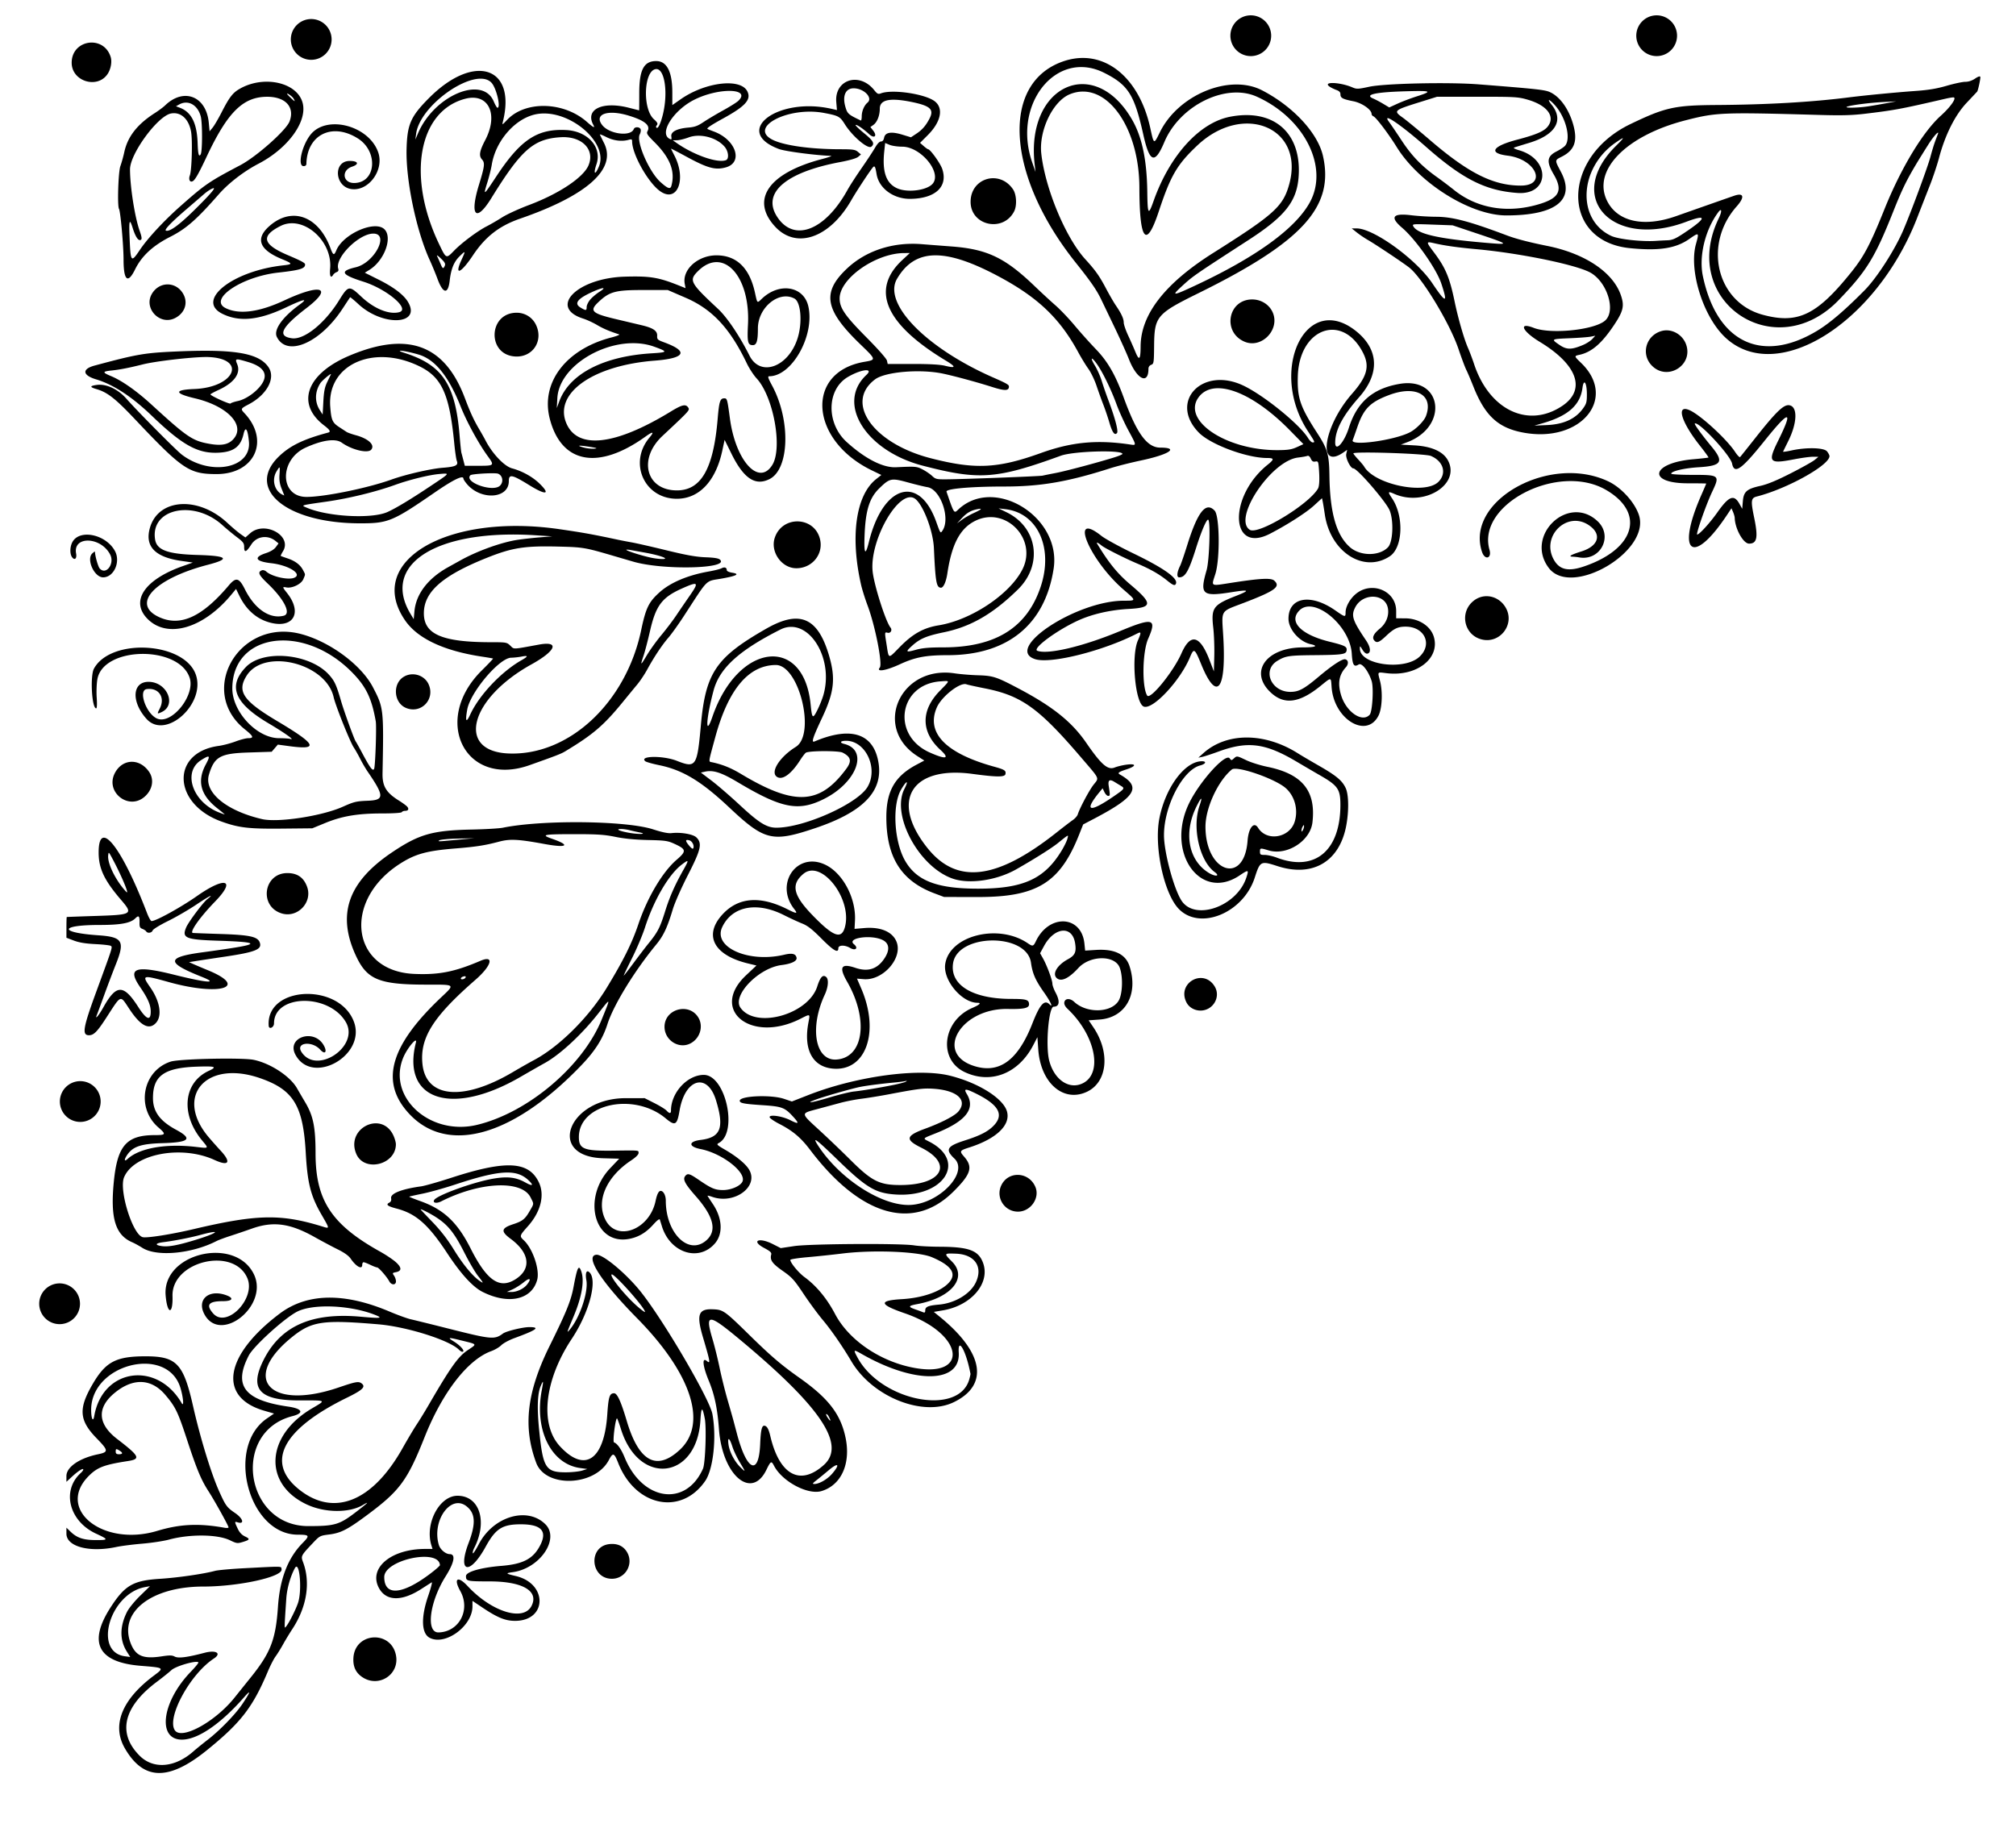 <?xml version="1.0" encoding="UTF-8" standalone="no"?>
<svg xmlns:rdf="http://www.w3.org/1999/02/22-rdf-syntax-ns#" xmlns="http://www.w3.org/2000/svg" height="398.56mm" width="438.57mm" version="1.1" xmlns:cc="http://creativecommons.org/ns#" xmlns:dc="http://purl.org/dc/elements/1.1/" viewBox="0 0 1553.972 1412.218">
<g transform="translate(796.99 136.6)">
<path d="m167.14-124.78a15.714 15.714 0 0 0 -15.715 15.715 15.714 15.714 0 0 0 15.715 15.715 15.714 15.714 0 0 0 15.715 -15.715 15.714 15.714 0 0 0 -15.715 -15.715zm312.86 0a15.714 15.714 0 0 0 -15.71 15.71 15.714 15.714 0 0 0 15.71 15.718 15.714 15.714 0 0 0 15.71 -15.718 15.714 15.714 0 0 0 -15.71 -15.71zm-1037.1 2.857a15.714 15.714 0 0 0 -15.715 15.715 15.714 15.714 0 0 0 15.715 15.715 15.714 15.714 0 0 0 15.715 -15.715 15.714 15.714 0 0 0 -15.715 -15.715zm-169.05 18.139c-7.789-0.098-15.6 5.478-15.6 15.559 0 14.583 20.378 20.553 27.984 8.197 2.291-3.72 3.173-9.144 2.064-12.682-2.348-7.49-8.391-10.998-14.449-11.074zm765.09 11.881c-5.441-0.157-11.076 0.73-16.793 2.748-48.051 16.962-43.406 88.076 10.133 155.13 11.693 14.643 16.071 20.99 19.66 28.5 1.183 2.475 5.719 11.925 10.078 21 4.359 9.075 9.424 20.325 11.256 25 6.045 15.427 14.98 19.747 14.98 7.244 0-1.438 0.798-2.605 2.115-3.092 2.005-0.742 2.122-1.504 2.25-14.717 0.218-22.553 1.943-24.602 34.074-40.455 80.415-39.675 104.95-66.707 96.076-105.87-4.008-17.697-23.018-38.177-46.926-50.555-24.968-12.927-64.609 3.35-78.805 32.357-4.662 9.526-4.568 9.568-7.377-3.309-7.244-33.011-27.188-53.309-50.767-53.988zm-330.12 2.375c-9.521 0-13.064 6.713-13.064 24.75 0 7.288-0.04 13.25-0.09 13.25-0.05-0-3.609-0.9-7.91-2-20.365-5.208-33.819 1.191-27.465 13.064 1.573 2.939 0.238 2.347-4.883-2.168-17.8-15.693-47.329-16.487-61.416-1.652-4.021 4.234-4.037 4.24-3.301 1.256 10.471-42.453-22.481-52.789-57.086-17.906-14.085 14.198-16.712 20.203-17.211 39.336-0.626 23.996 7.525 63.001 17.883 85.57 1.767 3.85 4.46 10.365 5.984 14.479 4.279 11.548 8.141 12.067 9.379 1.262 1.032-9.007 3.264-14.492 7.635-18.76 4.694-4.584 4.766-4.438 1.418 2.875-5.728 12.512-0.462 10.415 8.799-3.504 9.617-14.453 20.327-22.802 36.371-28.354 51.941-17.972 74.671-38.403 64.768-58.221-1.581-3.164-3.036-6.128-3.232-6.586-0.196-0.458 2.054 0.392 5 1.891 5.508 2.801 11.904 3.603 17.107 2.148 2.326-0.65 2.75-0.466 2.75 1.191 0 9.791 12.182 31.565 21.4 38.25 13.316 9.657 20.827-8.788 11.164-27.414-1.41-2.718-2.564-5.071-2.564-5.227 0-0.156 5.287 2.592 11.75 6.107 16.42 8.931 22.388 10.561 30.455 8.32 13.656-3.793 7.857-21.334-9.131-27.621-2.516-0.931-4.767-1.842-5.002-2.025-0.737-0.575 3.131-3.167 11.928-7.992 17.338-9.511 21.918-14.588 18.855-20.9-5.097-10.504-32.365-7.306-51.447 6.033l-6.408 4.479-0.006-9.715c-0.009-16.027-4.213-24.217-12.43-24.217zm328.39 4.639c5.432 0.121 11.104 1.508 16.836 4.383 18.611 9.333 23.351 16.814 30.26 47.742 4.842 21.677 8.868 23.081 16.217 5.654 11.913-28.25 47.43-45.693 71.23-34.984 36.755 16.538 55.75 54.358 40.914 81.459-11.054 20.192-41.23 42.113-88.244 64.098-17.308 8.094-18.679 8.226-10.908 1.059 9.032-8.33 9.245-8.477 51.805-36.049 28.111-18.211 37.237-29.686 38.668-48.609 2.571-33.988-19.135-53.036-52.924-46.443-23.547 4.595-46.482 29.9-58.861 64.943-4.027 11.4-4.635 10.537-4.842-6.891-0.294-24.729-4.085-42.675-11.826-56-29.264-50.369-81.874-26.172-75.012 34.5l0.68 6-2.592-7.5c-13.107-37.794 9.218-74.018 38.549-73.365zm-328.05 1.531c6.253 0.373 8.855 18.268 4.848 34.83-1.623 6.707-3.682 11.161-4.83 10.451-0.673-0.416-0.62-1.11 0.154-2.043 0.94-1.132 0.469-2.057-2.373-4.66-8.88-8.133-7.676-37.448 1.584-38.559 0.209-0.025 0.415-0.032 0.617-0.02zm1019.9 5.689c-0.62-0.107-1.869 0.457-3.635 1.656-2.335 1.587-5.052 2.484-7.523 2.484-2.128 0-8.56 1.367-14.295 3.037-7.69 2.24-14.029 3.294-24.148 4.014-14.756 1.049-39.075 3.392-51.223 4.936-28.934 3.676-62.668 5.618-102.23 5.887-32.242 0.219-39.45 1.822-66.297 14.738-53.333 25.659-53.65 90.201-0.469 95.598 22.319 2.265 35.398 0.266 45.818-7.002 7.681-5.357 7.766-5.292 5.221 3.894-5.643 20.364 5.594 56.06 22.676 72.033 39.55 36.984 116.1-10.741 147.78-92.135 3.104-7.975 7.59-19.45 9.969-25.5 2.379-6.05 5.463-15.3 6.854-20.555 4.744-17.93 12.382-33.218 21.359-42.748 4.301-4.566 7.941-8.435 8.088-8.6 0.729-0.816 2.799-10.399 2.463-11.406-0.062-0.186-0.2-0.296-0.406-0.332zm-1154.8 1.738c3.121 0.137 5.753 1.119 7.619 3.133 3.755 4.051 7.364 19.27 4.57 19.27-0.441 0-1.731-2.201-2.867-4.891-8.604-20.364-45.967-4.584-58.387 24.658l-2.012 4.732 0.555-4.305c2.499-19.413 33.667-43.338 50.521-42.598zm287.97 0.867c-8.318-0.168-15.529 6.295-14.602 17.168l0.523 6.133-4.201-0.953c-41.723-9.452-76.85 17.424-40.506 30.992 4.819 1.799 28.057 4.856 40.068 5.271 1.229 0.043-1.814 1.134-6.764 2.426-41.245 10.762-55.517 31.252-36.295 52.105 16.315 17.699 41.966 8.861 58.68-20.219 4.511-7.849 16.023-25.215 17.195-25.939 1.05-0.649 1.493 0.42 2.375 5.74 1.815 10.943 13.03 19.165 25.959 19.031 19.382-0.201 29.251-9.438 24.639-23.062-1.478-4.367-9.183-15.107-10.896-15.189-0.361-0.017-1.905-1.131-3.432-2.475l-2.777-2.443 5.912-5.91c10.168-10.168 12.386-20.657 5.512-26.064-7.301-5.743-32.766-9.539-41.561-6.195-2.128 0.809-2.823 0.477-5.18-2.477-4.271-5.352-9.659-7.839-14.65-7.939zm-452.64 1.459c-7.669-0.168-15.825 1.743-22.84 6.078-4.607 2.847-7.322 6.525-12.924 17.498-2.527 4.95-5.646 10.272-6.932 11.826l-2.338 2.826-0.617-6.604c-1.909-20.449-19.231-27.311-33.688-13.346-1.376 1.33-4.976 4.005-8 5.943-13.465 8.632-20.861 18.114-23.451 30.072-0.748 3.454-2.104 8.306-3.014 10.781-1.6 4.352-2.442 30.721-1.053 32.969 1.132 1.832 3.501 28.204 3.51 39.08 0.013 16.152 3.263 18.971 8.832 7.658 5.149-10.458 13.687-18.387 27.178-25.236 12.272-6.231 20.336-13.296 37.355-32.727 7.602-8.679 19.359-17.729 30.713-23.643 22.602-11.773 37.58-32.289 34.023-46.602-2.544-10.238-13.974-16.296-26.756-16.576zm820.06 1.012c-2.968 0.087-4.251 0.944-1.947 2.643 1.074 0.792 3.437 1.975 5.25 2.631 2.407 0.871 3.297 1.804 3.297 3.457 0 2.782 1.68 3.675 10 5.322 6.594 1.305 14 6.461 14 9.746 0 0.731 0.675 1.588 1.5 1.904 1.928 0.74 11.703 13.658 17.793 23.516 17.348 28.08 57.049 52.856 84.666 52.838 38.203-0.025 53.323-12.07 42.041-33.492-4.953-9.404-4.98-8.968 0.75-11.885 9.709-4.942 12.212-11.974 8.723-24.496-3.358-12.049-10.228-21.67-17.99-25.188-3.949-1.79-10.379-2.489-54.982-5.981-23.131-1.81-72.316-0.727-84.346 1.857-8.634 1.855-9.624 1.89-13 0.451-5.338-2.276-11.938-3.436-15.754-3.324zm-368.68 4.064c7.992 0 15.142 7.378 10.713 11.055-2.54 2.108-4.434 6.584-4.434 10.479 0 1.998-0.338 3.473-0.75 3.277-9.577-4.552-10.306-5.195-11.828-10.432-2.48-8.531 0.082-14.379 6.299-14.379zm-96.188 2c8.283-0.089 12.763 2.56 7.217 7.762-1.238 1.161-6.525 4.464-11.75 7.342s-11.975 6.9-15 8.935c-4.397 2.96-6.728 3.806-11.625 4.225-8.878 0.759-13.674 3.249-13.148 6.83 0.36 2.455 0.19 2.663-1.465 1.777-8.126-4.349 3.228-22.114 19.246-30.113 8.949-4.469 19.217-6.679 26.525-6.758zm533.41 0.102c8.055 0.095 6.192 1.14-3.439 4.221-4.4 1.407-10.9 3.878-14.443 5.49l-6.441 2.932-4.559-2.736c-2.507-1.505-6.019-3.358-7.807-4.117-7.088-3.01 1.631-4.945 25.25-5.607 4.968-0.139 8.755-0.213 11.439-0.182zm-260.54 0.418c23.292-0.173 43.553 32.22 43.619 74.172 0.064 41.003 5.275 47.403 14.91 18.309 9.193-27.758 14.071-36.13 29.637-50.861 35.435-33.535 82.675-14.018 71.07 29.361-4.73 17.509-11.33 23.511-58.84 53.494-37.16 23.451-55.719 47.379-55.839 71.999-0.05 10.243-1.085 11.344-3.998 4.256-1.301-3.166-3.861-8.967-5.688-12.891-1.826-3.924-3.32-8.335-3.32-9.801 0-2.966-1.868-6.998-6.119-13.213-1.561-2.282-4.942-8.132-7.514-13-5.129-9.709-8.122-13.93-16.041-22.62-15.13-16.604-30.87-54.409-33.875-81.359-1.966-17.644 8.85-40.293 21.832-45.717 3.401-1.421 6.792-2.11 10.119-2.135zm-613.23 1.586c0.784-0.038 3.969 2.313 4.752 3.656 1.649 2.83 1.244 2.775-1.926-0.262-1.65-1.581-3-3.031-3-3.223 0-0.113 0.062-0.166 0.174-0.172zm886.33 2.394h31c29.331 0 31.425 0.123 38.898 2.287 15.241 4.414 21.62 13.283 15.115 21.014-2.91 3.458-9.113 6.071-23.209 9.775-19.379 5.092-22.575 10.44-7.381 12.348 21.798 2.737 30.695 23.076 10.094 23.076-21.217 0-40.323-9.589-70.094-35.176-8.566-7.363-17.904-15.059-20.75-17.104-7.606-5.465-7.334-5.706 13.826-12.316l12.5-3.904zm-901.98 0.024c14.308-0.054 21.628 7.933 17.418 19.006-2.604 6.848-25.468 27.152-38.004 33.748-24.077 12.669-27.038 14.697-46.021 31.48-12.727 11.252-25.278 24.776-31.326 33.758-6.92 10.276-7.179 9.924-8.01-10.896-0.478-11.983 0.091-13.444 2.387-6.125 1.916 6.108 3.885 9.5 5.514 9.5 1.88 0 1.86-1.666-0.084-7.125-3.717-10.435-7.414-34.004-7.434-47.391-0.017-12.024 21.354-41.149 31.605-43.072 7.511-1.409 13.653 4.135 15.453 13.949 1.211 6.604 0.576 29.816-0.924 33.762-1.243 3.27 0.136 5.795 2.391 4.377 1.794-1.128 4.598-6.11 10.414-18.5 16.213-34.541 28.111-46.401 46.621-46.471zm1299.9 0.471c2.995 0-1.872 7.139-9.617 14.109-13.894 12.503-30.756 40.46-43.451 72.041-10.747 26.736-15.683 36.178-25.031 47.887-26.958 33.763-41.636 40.909-68.863 33.525-35.5-9.627-46.145-54.126-19.992-83.572 6.316-7.111 5.509-10.697-1.846-8.199-2.771 0.941-24.337 8.511-45.039 15.807-24.824 8.749-45.039 4.25-53.039-11.805-11.671-23.421 14.479-50.301 60.416-62.1 23.863-6.129 27.982-6.291 104.54-4.121 15.981 0.453 24.154 0.221 34-0.967 23.015-2.777 27.355-3.59 62.156-11.637 2.306-0.533 4.902-0.969 5.769-0.969zm-1140.8 0.268c13.335 0.319 18.307 15.16 9.166 32.621-4.444 8.489-5.055 12.149-2.5 14.973 2.37 2.619 2.057 5.207-2.375 19.639-7.322 23.84-2.238 29.311 9.529 10.254 23.124-37.45 32.552-45.743 53.471-47.041 16.271-1.01 26.614 9.393 21.502 21.627-3.932 9.41-22.7 21.926-46.002 30.676-7.7 2.891-16.925 7.126-20.5 9.41-3.575 2.284-8.975 5.421-12 6.971-7.15 3.663-19.268 12.715-25.16 18.795-6.151 6.346-6.059 6.389-11.701-5.441-24.816-52.034-15.654-102.3 20.361-111.7 2.23-0.582 4.304-0.833 6.209-0.787zm324.83 1.555c3.55 0.083 7.944 0.673 13.215 1.762 14.258 2.945 17.212 5.709 13.59 12.715-2.814 5.442-5.636 8.706-10.072 11.645l-4.266 2.824-6.523-1.99c-8.651-2.641-13.309-1.893-14.143 2.273-0.395 1.977-1.194 2.949-2.424 2.949-1.139 0-2.861 1.799-4.549 4.75-1.494 2.612-6.159 9.7-10.369 15.75-4.21 6.05-9.144 13.692-10.965 16.98-17.495 31.605-41.66 40.544-54.432 20.137-11.353-18.141 7.058-33.902 48.738-41.723 7.378-1.384 12.655-2.914 14-4.059l2.16-1.836-2.361-2c-2.05-1.737-3.825-2.002-13.5-2.012-23.239-0.025-43.837-2.938-52.516-7.426-18.612-9.625 12.64-25.728 39.898-20.559 11.199 2.124 12.252 2.692 15.979 8.633 5.911 9.423 17.868 19.547 20.504 17.359 2.753-2.285 1.542-4.53-5.594-10.359-3.899-3.185-6.849-6.032-6.557-6.324 0.651-0.651 6.053 2.984 10.238 6.889 4.133 3.855 6.744 1.766 3.287-2.629l-2.131-2.709 2.231-1.562c2.966-2.078 5.021-7.236 5.021-12.609 0-4.788 3.728-7.053 11.539-6.869zm504.39 0.277c0.53 0.036 2.128 1.325 4.4 3.84 8.544 9.457 12.685 26.04 7.846 31.418-0.92 1.022-3.827 2.951-6.461 4.287-7.459 3.782-7.987 7.909-2.262 17.678 7.163 12.223 4.479 18.108-10.367 22.729-24.628 7.665-48.507 3.8-66.582-10.777-3.3-2.661-9.142-7.074-12.98-9.807-11.677-8.312-19.374-16.26-27.078-27.967-3.982-6.05-8.482-12.689-10.002-14.754-5.829-7.916 9.263 2.321 28.74 19.494 28.07 24.749 45.766 33.666 70.32 35.434 24.826 1.787 25.88-25.842 1.256-32.926-3.095-0.89-4.639-1.744-3.756-2.074 0.825-0.309 6.041-1.936 11.592-3.613 20.251-6.121 26.919-17.375 17.35-29.283-2.006-2.497-2.546-3.714-2.016-3.678zm267.57 0.963-7 1.334c-3.85 0.733-10.272 1.845-14.27 2.469-8.54 1.333-20.216 1.455-16.23 0.17 3.847-1.241 17.461-2.932 28-3.478l9.5-0.494zm-1318.4 0.973c5.046-0.055 9.62 3.859 11.447 10.498 1.389 5.047 1.362 27.155-0.035 29.416-1.408 2.279-2.042-0.064-2.328-8.605-0.518-15.449-4.796-23.99-13.703-27.359l-3-1.135 2.5-1.391c1.703-0.947 3.437-1.405 5.119-1.424zm328.17 7.828c3.67-0.031 8.244 0.675 13.354 2.248 12.215 3.762 16.717 7.476 14.371 11.859-1.002 1.873-0.401 2.828 5.459 8.688 11.979 11.979 16.009 22.489 12.883 33.592-0.785 2.788-2.773 2.081-8.428-3-8.747-7.859-18.882-31.234-15.932-36.746 0.697-1.303 0.997-3.075 0.666-3.938-0.753-1.961-4.538-2.059-5.275-0.137-2.308 6.014-18.796 3.953-24.295-3.037-4.58-5.822-0.877-9.46 7.197-9.529zm-51.102 0.551c23.144 0.62 48.446 23.855 41.326 40.895-2.998 7.176-4.466 5.833-1.889-1.73 4.45-13.06-6.552-25.513-23.318-26.393-22.264-1.169-35.176 7.381-53.795 35.621-10.045 15.236-10.29 15.399-6.961 4.652 1.356-4.378 2.872-10.462 3.369-13.52 3.024-18.587 18.15-35.821 34.193-38.959 2.31-0.452 4.68-0.631 7.074-0.566zm-162.94 8.34c-7.201 0.154-13.858 2.683-18.094 8.074-6.693 8.519-10.121 24.172-5.293 24.172 1.352 0 2.148-0.642 2.172-1.75 0.485-22.482 19.816-32.076 39.594-19.65 16.155 10.15 14.136 34.4-2.865 34.4-8.738 0-9.942-9.784-1.547-12.572 5.767-1.915 4.76-4.428-1.775-4.428-12.948 0-11.698 19.948 1.359 21.699 13.251 1.777 25.275-14.706 20.615-28.262-4.681-13.617-20.418-21.978-34.166-21.684zm1236.4 6.438c0.286-0.039 0.291 0.361-0.09 1.309-0.442 1.1-1.464 3.8-2.269 6s-2.318 7.238-3.363 11.195c-2.085 7.891-14.928 42.592-20.996 56.729-6.513 15.174-20.387 36.744-29.686 46.156-15.454 15.643-27.041 25.535-36.764 31.387-42.547 25.607-77.246 8.959-88.014-42.23-3.195-15.186 1.757-35.674 11.898-49.234 2.736-3.658 2.962-0.643 0.354 4.715-30.951 63.575 43.116 114.16 92.383 63.1 21.524-22.309 27.92-32.656 41.918-67.816 8.484-21.31 11.75-27.564 27.223-52.131 3.15-5.001 6.547-9.061 7.406-9.178zm-955.77 2.387c7.663-0.136 16.01 3.099 20.596 8.549 2.95 3.506 3.495 9.295 0.965 10.266-6.538 2.509-25.15-4.054-38.535-13.59l-2.383-1.699 3.213-0.051c1.767-0.029 5.76-1.007 8.875-2.172 2.238-0.837 4.715-1.257 7.269-1.303zm712.84 1.94c0.478 0.055-1.297 1.977-5.336 5.982-39.981 39.652-2.669 79.789 54.285 58.396 16.741-6.288 15.783-2.786-2.529 9.252-5.894 3.874-8.308 4.884-12 5.014-2.542 0.089-6.421 0.29-8.621 0.445-10.836 0.766-28.972-1.207-34.531-3.758-27.047-12.409-25.078-52.648 3.531-72.178 3.094-2.112 4.829-3.197 5.201-3.154zm-568.56 3.643 3.398 1.42c1.868 0.781 6.269 1.42 9.779 1.42 14.161 0 30.502 19.601 23.627 28.342-4.186 5.321-19.542 7.386-27.629 3.715-8.453-3.838-11.546-12.757-9.865-28.455l0.689-6.441zm83.67 27.166c-9.081-0.219-17.811 6.663-17.811 18.191 0 18.354 25.029 23.861 33.551 7.383 2.287-4.423 1.872-12.978-0.824-16.979-3.892-5.776-9.467-8.464-14.916-8.596zm-601.26 7.672c1.488 0-4.119 6.296-15.723 17.66-11.269 11.036-18.236 16.02-21.072 15.074-1.579-0.526 4.067-6.427 15.691-16.404 6.106-5.241 12.284-10.564 13.73-11.83 2.666-2.333 6.217-4.5 7.373-4.5zm916.23 20.384c-7.924 0.092-7.971 3.462-0.158 10.137 10.514 8.982 26.404 31.588 30.211 42.979 5.215 15.601 3.632 15.532-6.99-0.301-12.337-18.387-45.12-42.157-58.188-42.189l-3.887-0.01 3.887 3.098c2.138 1.704 5.914 4.266 8.389 5.695 6.404 3.698 27.803 17.992 32.229 21.527 10.042 8.022 31.249 43.172 37.818 62.68 2.315 6.875 5.016 14.096 6 16.049 0.984 1.952 3.41 7.651 5.393 12.664 9.062 22.916 19.285 32.267 39.141 35.805 44.094 7.857 72.24-26.728 43.871-53.91-5.318-5.096-5.35-5.255-1.201-6.152 9.325-2.016 17.13-8.685 26.471-22.619 7.42-11.069 8.348-15.054 5.457-23.418-6.107-17.665-27.654-32.074-56.678-37.904-13.898-2.792-24.021-5.424-31.062-8.074-29.204-10.992-41.997-14.358-54.746-14.404-5.395-0.02-14.04-0.556-19.211-1.191-2.668-0.328-4.915-0.48-6.744-0.459zm-855.12 0.916c-6.167 0.158-12.531 2.817-18.484 8.195-10.697 9.664-7.336 18.082 10.072 25.221 8.27 3.391 8.396 3.965 1.043 4.764-39.271 4.268-67.901 27.006-47.037 37.357 13.073 6.486 28.119 4.99 48.918-4.863 13.812-6.543 17.711-7.375 10.695-2.283-13.351 9.689-20.304 19.516-17.645 24.939 7.705 15.716 33.229 4.825 50.57-21.578 3.089-4.704 5.746-8.727 5.902-8.94 0.156-0.212 3.033 2.159 6.393 5.269 18.95 17.545 49.037 16.027 38.092-1.922-3.263-5.351-11.038-11.238-22.242-16.838l-10.91-5.451 3.586-2.217c11.445-7.073 18.021-24.805 11.586-31.24-7.274-7.274-31.854 3.479-37.145 16.25-1.707 4.121-2.445 3.839-4.498-1.715-6.074-16.434-17.124-25.251-28.896-24.949zm-1.115 5.74c15.337-0.273 31.417 16.703 29.762 34.955-0.532 5.866 0.509 7.867 2.434 4.678 0.44-0.729 1.619-1.626 2.619-1.994 1.248-0.46 1.627-1.277 1.207-2.602-2.68-8.445 15.877-27.033 27.023-27.068 12.699-0.041 0.855 22.582-13.598 25.973-12.599 2.956-11.145 5.691 5.889 11.072 18.366 5.802 36.53 21.309 27.59 23.553-7.896 1.982-19.362-2.747-29.232-12.059-9.246-8.722-9.922-8.612-16.984 2.816-10.986 17.777-26.886 30.611-36.352 29.342-11.603-1.556-8.313-8.346 11.344-23.414 20.661-15.837 11.166-19.034-17.205-5.793-19.424 9.066-34.779 11.1-45.207 5.988-13.692-6.711 12.108-24.242 40.322-27.398 16.867-1.887 20.792-3.058 20.869-6.219 0.031-1.255-2.692-2.732-13.484-7.32-19.348-8.226-20.883-14.707-5.322-22.482 2.672-1.335 5.486-1.977 8.326-2.027zm868 0.732c2.264-0.021 5.835 0.093 11.346 0.293l15.654 0.566 17 5.693c27.59 9.24 27.8 9.447 7.799 7.715-36.514-3.162-51.918-6.733-55.168-12.791-0.551-1.027-0.405-1.441 3.369-1.477zm8.732 13.969c0.82-0.043 2.297 0.284 4.445 0.775 8.023 1.834 17.606 3.175 32.322 4.523 32.379 2.967 74.204 11.418 86.703 17.52 13.621 6.649 21.203 29.998 12.213 37.611-8.536 7.229-41.875 10.58-54.857 5.514-12.12-4.73-9.034 2.506 4.588 10.756 29.21 17.69 35.949 36.982 17.273 49.453-26.161 17.47-56.178 3.137-67.91-32.426-1.264-3.833-3.369-9.408-4.676-12.389-3.047-6.953-7.599-22.767-10.301-35.779-3.826-18.427-6.944-25.862-15.787-37.656-4.434-5.913-5.817-7.807-4.014-7.902zm-399.23 1.141c-18.997 0.292-36.534 7.002-49.309 19.049-19.595 18.479-17.235 31.913 10.262 58.414 12.348 11.901 12.356 11.94 3.144 13.514-45.875 7.835-42.272 60.422 5.734 83.68l7.334 3.553-4.045 3.203c-15.623 12.377-20.129 44.251-11.541 81.646 0.814 3.543 3.041 10.608 4.947 15.699 5.88 15.699 11.693 45.184 9.443 47.895-3.067 3.695 4.769 2.423 15.436-2.506 11.849-5.475 20.003-7.029 36.879-7.029 46.252 0 75.067-23.536 81.689-66.725 6.124-39.938-46.047-71.966-73.791-45.301-3.018 2.9-3.036 2.873-8.785-14.02-0.76-2.233 18.705-3.973 44.32-3.963 28.131 0.011 49.221-3.613 81.855-14.066 5.048-1.617 15.645-4.309 23.551-5.981 21.895-4.629 29.948-9.945 15.064-9.945-10.183 0-18.122-10.843-28.189-38.5-6.36-17.51-12.297-27.85-21.434-37.34-4.59-4.76-11.977-13.01-16.418-18.32-4.441-5.32-11.085-12.29-14.766-15.501-3.681-3.212-11.008-9.976-16.281-15.034-22.712-21.782-36.454-28.317-63.877-30.377-8.09-0.607-18.433-1.405-22.986-1.773-2.764-0.223-5.509-0.313-8.223-0.271zm-0.887 7.117-5.807 5.396c-24.65 22.906-13.199 49.338 33.598 77.555 8.085 4.875 7.852 6.045-0.787 3.926-3.782-0.928-11.896-1.377-24.842-1.377h-19.227l-0.561-2.559c-0.333-1.516-6.804-8.847-15.883-18-16.467-16.601-20.605-22.617-20.605-29.949 0-15.377 27.803-34.903 49.807-34.979l4.307-0.014zm-148.86 1.766c-14.381-0.09-26.72 10.897-24.646 21.947l0.629 3.35-5.367-2.141c-15.597-6.219-22.101-7.275-41.367-6.721-36.754 1.057-59.303 23.679-32.221 32.324 2.871 0.916 7.696 3.134 10.721 4.93 4.668 2.77 9.643 4.891 17 7.244 0.825 0.264-1.867 1.347-5.981 2.404-34.941 8.984-54.56 34.773-47.498 62.436 8.881 34.787 37.36 40.158 73.871 13.93 5.764-4.141 6.955-3.856 3.076 0.738-16.44 19.472-4.035 47.246 21.09 47.221 17.176-0.017 29.974-13.603 35.016-37.174l1.764-8.246 5.301 10.746c9.408 19.074 18.356 25.021 29.334 19.494 15.347-7.726 16.395-45.254 2.01-71.998-3.222-5.99-3.603-7.252-2.191-7.26 17.614-0.101 35.216-31.712 30.062-53.99-3.584-15.494-22.222-18.582-35.664-5.908-3.956 3.73-3.542 4.092-5.516-4.803-4.178-18.826-14.081-28.427-29.422-28.523zm169.63 0.018c12.041 0.246 27.103 5.394 46.121 15.412 31.279 16.475 48.54 32.742 62.932 59.305 2.384 4.4 5.908 10.163 7.83 12.809 1.922 2.645 4.735 8.495 6.25 13s3.893 11.116 5.285 14.691 3.464 9.702 4.606 13.617c2.258 7.747 4.106 10.282 5.912 8.105 1.175-1.416-1.562-11.722-6.832-25.723-1.553-4.125-3.766-10.544-4.92-14.264s-3.493-9.031-5.197-11.801c-3.894-6.329-3.08-7.583 1.156-1.779 4.451 6.098 11.057 19.571 15.369 31.344 2.015 5.5 6.095 14.5 9.066 20 6.566 12.154 6.532 11.857 1.293 11.08-25.487-3.78-44.999-1.904-68.637 6.602-33.36 12.005-50.809 12.815-85.113 3.951-44.342-11.458-66.451-42.939-42.67-60.758 7.774-5.825 34.646-8.111 52.17-4.438 8.835 1.852 26.611 6.673 37.859 10.266 10.001 3.195 13.141 3.12 13.141-0.311 0-1.361-1.913-2.457-12-6.879-51.892-22.748-85.422-57.114-74.277-76.131 7.244-12.361 17.01-18.379 30.656-18.1zm-385.15 0.08c0.34 0.051 1.256 0.764 2.643 2.082 3.811 3.623 4.186 4.617 2.656 7.037-0.736 1.165-1.294 0.627-2.594-2.5-0.91-2.191-2.113-4.882-2.672-5.982-0.233-0.459-0.237-0.667-0.033-0.637zm215.46 5.137c14.001 0.047 25.594 19.907 24.154 48.219-0.683 13.439-0.129 15.781 3.736 15.781 2.931 0 3.914-3.226 3.914-12.857 0-16.181 16.202-29.457 28.146-23.064 5.002 2.677 6.28 18.523 2.465 30.572-7.054 22.28-28.681 30.16-37.047 13.498-7.665-15.265-17.293-29.576-24.281-36.092-21.602-20.141-22.587-21.989-15.498-29.078 4.808-4.808 9.743-6.994 14.41-6.979zm-423.66 17.188c-4.391 0.15-8.756 2.485-11.541 7.053-6.863 11.256 5.961 24.903 17.75 18.889 7.334-3.742 10.078-11.314 6.559-18.109-2.78-5.367-7.791-8.002-12.768-7.832zm335.95 2.904c1.095-0.038 0.395 0.869-2.555 2.74-2.456 1.558-5.694 4.292-7.195 6.076s-2.731 4.335-2.731 5.668c0 2.938-0.564 2.986-4.783 0.414-5.093-3.105-2.28-6.821 9.057-11.961 4.224-1.915 7.112-2.899 8.207-2.938zm31.02 1.408h19l13.865 6c20.482 8.863 34.137 23.518 47.084 50.533 1.861 3.884 5.257 9.094 7.547 11.578 13.028 14.134 20.205 53.719 12.102 66.754-10.328 16.614-28.272-3.084-32.672-35.865-2.004-14.928-2.163-15.5-4.322-15.5-3.246 0-3.971 2.26-5.137 16.037-3.243 38.324-12.778 54.971-31.467 54.932-23.68-0.05-30.068-24.204-11.096-41.953 20.73-19.394 21.154-19.853 19.994-21.73-1.913-3.098-4.705-2.512-13.422 2.818-42.94 26.26-71.881 29.555-80.6 9.178-9.897-23.13 20.323-44.62 67.951-48.322 23.724-1.844 26.523-7.074 7.533-14.068-5.243-1.931-5.628-2.292-5.5-5.15 0.169-3.779-3.101-6.001-11.895-8.084-3.282-0.777-12.237-2.901-19.9-4.719-18.559-4.403-20.609-6.354-13.639-12.984 8.662-8.24 13.102-9.453 34.572-9.453zm469.5 7.269c-18.742 0-23.223 25.343-5.768 32.615 13.018 5.423 27.226-9.237 21.697-22.385-2.602-6.188-8.897-10.23-15.93-10.23zm-566.85 10.246c-21.956-0.083-23.21 32.37-1.303 33.719 13.747 0.847 22.192-12.308 15.902-24.77-2.771-5.491-8.376-8.926-14.6-8.949zm626.61 5.793c-27.103-0.206-41.825 47.204-16.803 85.535 5.586 8.556 5.629 8.656 3.621 8.656-0.78 0-2.356-1.517-3.502-3.371-6.585-10.654-33.903-32.824-49.803-40.416-31.66-15.118-57.73 12.196-34.477 36.121 8.988 9.248 36.941 19.666 52.764 19.666 5.486 0 5.559 1.001 0.377 5.166-30.524 24.53-29.045 69.118 1.766 53.223 13.095-6.756 27.907-16.236 33.828-21.652l6.299-5.764 0.566 2.764c0.311 1.52 1.026 5.914 1.592 9.764 4.259 28.989 30.049 45.571 50.125 32.23 10.048-6.677 10.984-30.847 1.728-44.602-3.534-5.251-3.322-5.667 1.75-3.449 23.377 10.22 51.552-7.724 41.107-26.18-3.752-6.63-12.659-10.522-25.732-11.242l-10.379-0.572 5.023-1.908c32.04-12.174 26.9-50.532-6.018-44.91-20.637 3.524-32.811 14.077-39.084 33.879-3.639 11.487-10.514 18.944-10.514 11.404 0-9.734 5.776-20.704 18.463-35.062 16.026-18.138 15.183-36.786-2.295-50.832-7.237-5.816-14.15-8.4-20.404-8.447zm2.176 7.35c8.563 0.102 17.408 5.7 23.562 17.846 5.253 10.366 3.124 18.209-8.547 31.496-22.053 25.107-27.054 59.381-6.594 45.189l2.861-1.986-0.705 3.211c-0.673 3.065 3.274 11.086 5.455 11.086 3.063 0 25.458 25.958 28.039 32.5 3.23 8.188 2.481 24.337-1.312 28.293-6.698 6.986-21.358 6.957-29.346-0.057-10.476-9.198-15.41-26.437-15.807-55.236-0.223-16.185-1.454-20.473-9.391-32.707-13.183-20.322-15.509-27.157-14.973-43.973 0.722-22.603 13.397-35.821 26.756-35.662zm258.06 0.434c-1.439-0.061-2.89 0.091-4.309 0.482-12.158 3.357-16.276 17.834-7.598 26.711 11.897 12.168 32.066-0.271 26.404-16.285-2.245-6.35-8.262-10.642-14.498-10.908zm-55.5 4.152-2.35 2.547c-1.292 1.401-4.442 3.436-7 4.521-8.996 3.818-12.672 3.826-18.229 0.039-6.681-4.553-6.643-4.58 7.828-5.182 7.013-0.292 14.325-0.845 16.25-1.228l3.5-0.697zm-743.21 5.771c6.166-0.167 12.216 0.66 17.781 2.674 10.781 3.901 10.614 4.344-1.918 5.107-37.238 2.269-63.371 15.839-71.238 36.99l-1.939 5.213 0.434-7.719c1.244-22.176 30.16-41.544 56.881-42.266zm-179.67 0.436c-10.928 0.141-23.362 3.194-37.416 9.117-33.159 13.976-41.557 37.02-19.605 53.799 4.509 3.446 5.361 4.941 3.154 5.529-19.042 5.078-29.435 10.119-38.033 18.455-25.91 25.118 5.842 51.372 62.283 51.498 21.947 0.049 25.281-1.322 58-23.855 14.438-9.943 22-13.578 22-10.572 0 0.508 1.199 2.35 2.666 4.094 10.821 12.86 32.334 11.429 32.334-2.15 0-5.684 2.394-5.205 16.01 3.207 12.636 7.807 16.398 7.136 7.652-1.363-5.377-5.226-13.298-9.617-21.162-11.732-6.042-1.625-15.309-11.423-20.59-21.77-0.76-1.49-2.972-5.407-4.916-8.707-4.051-6.876-6.75-12.758-10.893-23.742-10.686-28.329-27.442-42.116-51.484-41.807zm2.285 5.357c2.138 0.11 7.753 1.222 13.598 2.961 12.695 3.778 23.07 16.641 32.459 40.242 4.683 11.772 13.702 28.298 20.678 37.891 5.437 7.476 5.323 7.598-7.158 7.598h-10.402l-1.098-4.25c-0.604-2.337-1.292-4.93-1.529-5.76-0.237-0.83-0.858-6.754-1.381-13.166-3.215-39.445-13.199-54.493-42.318-63.783-4.07-1.298-4.511-1.818-2.848-1.732zm-150.12 0.021c-6.591-0.019-13.988 0.158-22.287 0.516-25.34 1.091-30.71 2.009-63.795 10.896-9.929 2.667-9.373 7.497 1.225 10.645 13.084 3.885 27.572 13.352 42.766 27.945 24.346 23.384 36.165 29.746 52.922 28.484 10.66-0.803 15.78-4.88 17.895-14.25 1.467-6.499 3.242-4.003 4.162 5.85 1.927 20.641-29.669 26.738-51.732 9.982-4.387-3.332-34.08-33.296-42.697-43.088-6.566-7.461-15.562-11.64-22.893-10.635-5.481 0.751-5.51 1.67-0.102 3.242 8.32 2.418 14.533 7.284 29.422 23.037 36.783 38.919 41.885 42.365 62.828 42.449 29.688 0.12 41.629-25.939 21.59-47.113-2.925-3.09-2.75-3.443 3.25-6.578 14.263-7.452 21.15-20.289 15.41-28.723-5.99-8.801-19.402-12.577-47.963-12.66zm-0.303 4.807c0.747-0.004 1.422 0.006 2.016 0.031 30.05 1.266 20.146 23.46-11 24.65-15.649 0.598-15.453 3.404 0.5 7.16 25.775 6.069 39.751 21.425 29.15 32.025-3.689 3.689-8.889 4.616-17.557 3.131-13.355-2.288-17.35-4.978-45.062-30.355-11.49-10.521-22.736-18.43-31.189-21.934-6.787-2.813-6.715-3.56 0.408-4.301 6.463-0.672 13.236-1.994 24.25-4.738 9.954-2.48 37.285-5.617 48.484-5.67zm135.35 0.078c9.156-0.047 19.159 2.17 29.162 7.037 17.356 8.444 23.287 21.529 26.953 59.461 0.596 6.167 1.483 12.242 1.973 13.5 1.336 3.434-0.882 4.527-10.754 5.299-9.428 0.737-28.54 5.131-39.672 9.119-18.405 6.594-51.617 13.375-65.461 13.365-20.773-0.014-21.196-28.728-0.561-38.051 12.958-5.854 22.936-7.21 27.76-3.775 7.868 5.603 20.126 8.503 22.721 5.377 3.009-3.625-2.171-8.466-11.896-11.117-3.06-0.834-6.237-1.959-7.062-2.5s-3.381-2.209-5.68-3.707c-5.31-3.46-6.168-5.401-6.961-15.715-1.788-23.265 16.08-38.173 39.479-38.293zm-110.89 1.803c1.307 0.015 3.813 0.719 8.109 1.998 12.394 3.691 15.824 9.711 10.064 17.662-4.147 5.725-11.927 11.088-17.965 12.383-2.824 0.606-5.364 1.473-5.644 1.928-0.504 0.816-15.495-5.982-15.504-7.031-0.003-0.298 2.76-1.81 6.139-3.361 12.219-5.609 17.453-12.841 14.465-19.992-1.04-2.488-1.344-3.606 0.336-3.586zm484.7 8.326c2.164 0.04 2.582 1.214-0.039 3.656-23.365 21.778-0.604 58.434 43.398 69.893 43.602 11.355 56.874 10.4 106.5-7.658 9.728-3.54 47.5-4.649 47.5-1.395 0 0.384-2.587 1.514-5.75 2.51-12.614 3.972-37.614 10.658-45.451 12.156-4.565 0.873-9.199 1.811-10.299 2.086-2.054 0.513-60.917 2.758-74.689 2.848-6.985 0.046-7.947-0.193-10.5-2.606-1.546-1.46-4.835-3.707-7.311-4.994-4.556-2.369-5.408-2.44-20.5-1.719-10.079 0.482-23.821-6.532-38.004-19.396-16.012-14.524-15.548-40.579 0.895-50.215 5.799-3.399 11.468-5.218 14.25-5.166zm-412.86 2.965c0.13-0.012 0.158 0.076 0.057 0.287-0.24 0.497-1.523 3.154-2.852 5.904-1.875 3.881-2.535 7.237-2.949 15l-0.533 10-2.191-3.416c-4.041-6.303-3.882-14.161 0.418-20.773 1.251-1.925 7.143-6.916 8.051-7.002zm966.34 6.482c0.948-0.03 1.879 3.507 1.879 9.25 0 5.809-0.383 7.186-2.996 10.793-5.854 8.081-14.928 12.225-28.004 12.789l-9.5 0.41 6.5-1.873c19.51-5.622 28.836-13.905 30.596-27.172 0.382-2.879 0.957-4.179 1.525-4.197zm-281.95 4.42c14.37 0.238 34.626 11.767 54.891 32.449l10.436 10.65-5 2.283c-4.058 1.853-6.817 2.294-14.641 2.344-39.839 0.254-74.457-22.9-61.078-40.852 3.547-4.759 8.861-6.983 15.393-6.875zm146.91 2.199c11.385 0.282 17.244 7.603 12.852 19.273-1.437 3.817-7.584 10.044-12.342 12.498-12.023 6.203-46.064 10.888-44.098 6.068 0.393-0.963 1.996-5.491 3.564-10.064 4.867-14.192 9.842-19.23 24.404-24.711 5.863-2.207 11.164-3.175 15.619-3.064zm292.53 10.861c-4.357-0.25-10.341 5.742-26.125 25.729-5.864 7.425-10.992 13.846-11.395 14.27-0.403 0.423-2.142-1.377-3.865-4-6.354-9.671-26.043-27.831-34.598-31.91-11.103-5.295-7.367 8.321 7.416 27.021 3.862 4.885 6.867 9.04 6.676 9.23-0.191 0.191-5.479 0.797-11.75 1.348-32.361 2.84-35.939 18.541-4.225 18.541 7.837 0 14.249 0.092 14.25 0.205 0.001 0.113-1.734 4.163-3.853 9-19.625 44.781-6.616 54.949 19.725 15.418l3.582-5.379 1.228 2.879c0.676 1.583 1.251 3.617 1.275 4.521 0.231 8.405 6.609 19.855 11.061 19.855 6.185 0 7.104-4.71 3.92-20.078-2.707-13.063-2.448-15.1 2.064-16.25 23.355-5.954 56-24.106 56-31.139 0-0.722-0.862-2.373-1.914-3.672-2.336-2.883-15.873-3.224-27.365-0.688-3.728 0.823-6.653 1.234-6.5 0.912 0.153-0.322 2.011-4.103 4.129-8.4 6.703-13.602 7.201-25.756 1.117-27.283-0.278-0.07-0.563-0.114-0.854-0.131zm-1.697 9.338c1.714-0.043-0.53 6.016-6.533 18.172-8.181 16.564-6.952 17.973 12.402 14.215 5.657-1.098 12.182-1.981 14.5-1.961l4.215 0.037-3 2.457c-1.65 1.351-9.975 6.005-18.5 10.342v-0.002c-10.871 5.53-17.839 8.406-23.332 9.627-10.478 2.329-12.831 4.412-13.453 11.918l-0.477 5.754-2.144-3.834c-4.215-7.538-8.119-6.019-17.047 6.633-5.663 8.025-13.864 17.033-15.508 17.033-1.227 0 6.76-22.84 11.488-32.854 6.102-12.922 5.841-13.146-15.229-13.146-9.072 0-16.299-0.402-16.299-0.906 0-1.948 9.998-4.289 21.275-4.981 17.669-1.083 19.583-4.139 9.912-15.822-7.468-9.022-13.515-17.298-13.008-17.805 2.46-2.46 27.414 24.274 28.738 30.789 1.734 8.529 7.102 4.797 24.775-17.223 9.835-12.253 15.508-18.4 17.223-18.443zm-929.55 21.908c1.23 0.052 3.465 0.318 6.633 0.812 5.994 0.935 6.76 1.232 3.814 1.477-2.026 0.169-5.56-0.199-7.852-0.816-3.898-1.05-4.645-1.559-2.596-1.473zm604.37 5.275c15.807-0.122 47.821 1.23 51.018 2.602 9.707 4.164 12.39 13.393 5.809 19.975-10.212 10.212-49.418 2.048-57.354-11.943-0.39-0.687-2.397-3.071-4.459-5.295-2.062-2.224-3.75-4.326-3.75-4.67 0-0.423 3.467-0.627 8.736-0.668zm-43.957 2.51c0.89-0.116 1.675 0.599 2.394 2.178 0.917 2.013 1.778 2.57 3.473 2.246 1.998-0.382 2.296 0.035 2.629 3.672 0.808 8.828 0.601 15.192-0.561 17.184-7.184 12.323-46.039 35.841-52.508 31.783-13.495-8.465 16.373-53.278 37.137-55.719 3.017-0.355 6.188-0.915 7.047-1.244 0.132-0.051 0.262-0.083 0.389-0.1zm-792.64 9.016c0.439-0.017 0.352 1.663 0.088 5.432-0.291 4.149 0.15 7.142 1.584 10.75 1.093 2.75 2.032 5.128 2.088 5.285 0.056 0.157-0.761-0.178-1.818-0.744-5.961-3.19-7.887-11.564-4.09-17.791 1.146-1.88 1.807-2.919 2.148-2.932zm995.14 4.318c-39.35-0.182-78.696 29.377-68.105 60.787 2.224 6.597 7.671 5.018 5.754-1.668-10.076-35.131 53.279-67.567 89.984-46.068 30.284 17.737 22.211 45.505-17.117 58.881-12.483 4.246-19.316 2.542-23.662-5.898-9.129-17.729 10.505-36.787 26.959-26.168 10.718 6.917 8.299 16.24-5.322 20.516-8.127 2.551-10.435 3.944-6.723 4.057 1.347 0.041 3.504 0.27 4.791 0.508 16.567 3.067 26.637-16.233 14.492-27.773-22.585-21.461-56.594 10.983-37.686 35.951 17.455 23.049 78.658-12.856 69.477-40.76-3.247-9.869-13.525-21.189-23.576-25.965-9.204-4.373-19.235-6.352-29.266-6.398zm-830.78 0.119c2.018 0.009 3.568 0.106 4.141 0.318 3.705 1.374 4.503 6.578 1.434 9.355-5.66 5.123-27.943-2.899-22.678-8.164 0.777-0.777 11.049-1.537 17.104-1.51zm-36.379 0.285c2.859 0.111 0.061 1.894-11.625 9.691-15.21 10.148-26.234 16.798-32.926 19.861-11.976 5.483-45.783 3.728-62.176-3.227-4.778-2.027-5.606-1.769 15.602-4.82 17.01-2.447 37.754-7.536 52.5-12.879 10.764-3.9 26.247-7.699 34-8.342 2.09-0.173 3.672-0.322 4.625-0.285zm345.99 4.609c2.519 0.055 5.7 0.849 10.525 2.174 5.97 1.639 12.74 3.282 15.045 3.654 10.05 1.621 17.854 23.939 11.67 33.377-1.626 2.482-1.632 2.473-4.873-6.604-13.185-36.927-41.129-28.56-51.939 15.553-2.765 11.284-3.929 9.132-3.275-6.055 0.801-18.596 3.798-28.038 11.193-35.258 5.092-4.971 7.455-6.933 11.654-6.842zm12.299 13.586c1.05-0.017 2.054 0.214 2.998 0.719 6.268 3.355 14.617 24.447 15.258 38.545 1.193 26.261 1.927 30.394 5.42 30.484 1.927 0.05 3.984-4.528 4.953-11.027 3.381-22.666 9.855-34.828 21.604-40.576 23.26-11.38 47.981 14.026 36.332 37.338-9.596 19.203-39.432 39.164-64.682 43.273-11.56 1.881-19.858 6.492-29.736 16.527-9.52 9.672-8.512 9.922-10.514-2.602-1.387-8.683-1.371-8.815 0.938-8.211 2.298 0.601 3.791-2.035 2.25-3.971-3.869-4.859-12.921-33.467-13.838-43.736-1.966-22.018 16.633-56.566 29.018-56.764zm-559.99 5.268c-12.238 0.03-22.539 6.202-26.029 18.207-4.156 14.295 3.717 22.668 24.061 25.596l8.953 1.289-7.953 2.818c-29.183 10.343-40.268 26.785-27.195 40.338 15.257 15.817 43.166 7.855 64.947-18.529l3.531-4.277 2.641 5.398c5.047 10.316 12.722 17.265 22.264 20.16 18.873 5.726 26.841-6.741 14.371-22.486-3.659-4.619-3.687-4.869-0.48-4.256 4.461 0.853 11.484-2.561 13.068-6.352 1.687-4.038 1.706-3.294-0.17-6.91-2.16-4.164-6.056-7.133-11.932-9.098-2.75-0.919-5.138-1.787-5.305-1.926-0.167-0.139 0.619-1.764 1.746-3.613 7.281-11.943-14.108-23.681-25.279-13.873l-3.703 3.252-3.731-2.609c-2.051-1.436-6.654-5.332-10.229-8.658-10.471-9.743-22.778-14.498-33.576-14.471zm790.27 2.576c-5.201-0.327-10.445 8.908-16.701 28.92-2.321 7.425-4.79 14.625-5.486 16-2.53 4.994-2.875 9-0.775 9 4.669 0 7.374-4.69 12.979-22.5 4.151-13.191 8.219-22.662 9.416-21.922 1.87 1.156 0.887 31.473-1.262 38.922-5.421 18.79-3.43 20.538 19.277 16.928 13.848-2.202 14.589-1.523 3.217 2.943-17.48 6.865-19.098 9.148-17.352 24.461 0.606 5.318 0.965 15.068 0.797 21.668l-0.305 12-3.461-8.955c-7.348-19.018-14.618-20.722-21.51-5.045-6.231 14.174-24.181 36.277-26.469 32.592-4.143-6.674-3.664-33.704 0.775-43.76 6.912-15.657 3.755-16.525-21.615-5.939-28.279 11.799-55.686 18.328-63.824 15.205-4.154-1.594 14.483-15.486 31.104-23.184 10.883-5.041 25.02-8.304 39.273-9.066 18.608-0.995 18.842-4.043 1.438-18.73-9.983-8.424-16.741-16.723-25.672-31.521-0.92-1.524 0.625-0.885 3.461 1.434 2.473 2.021 17.882 9.789 27.5 13.863 10.087 4.272 17 8.219 23.168 13.225 4.482 3.637 5.909 4.098 6.613 2.133 1.496-4.173-9.507-11.932-33.066-23.316-10.607-5.125-21.59-11.154-24.406-13.396-25.393-20.218-9.409 18.552 17.094 41.461 9.915 8.571 9.914 8.502 0.205 8.502-36.488 0-92.788 37.019-68.494 45.037 11.87 3.918 52.264-6.192 78.637-19.682 3.301-1.688 3.386-0.993 0.656 5.311-5.306 12.251-2.081 48.411 4.545 50.953 6.939 2.663 28.108-19.957 35.604-38.041 3.017-7.279 3.644-6.895 8.602 5.279 12.078 29.663 19.513 20.414 17.066-21.23-1.25-21.279-2.759-18.828 16.041-26.049 24.072-9.246 28.388-12.416 23.242-17.072-2.425-2.194-10.58-1.784-32.744 1.647-16.862 2.61-15.789 3.175-12.664-6.664 3.709-11.679 3.356-44.787-0.521-48.91-1.471-1.564-2.925-2.406-4.381-2.498zm-162.2 0.744 5.387 0.641c24.85 2.954 37.068 29.942 27.078 59.812-10.548 31.54-34.84 46.673-74.986 46.709-11.071 0.01-16.121 0.457-21.25 1.879-7.79 2.16-8.195 1.693-2.773-3.205 5.982-5.404 11.064-7.556 24.336-10.301 20.882-4.319 37.81-14.097 57.109-32.988 19.452-19.041 15.269-47.847-8.641-59.496l-6.26-3.051zm-14.213 0.324c1.498-0.017-0.115 1.084-4.773 3.217-3.017 1.381-7.179 3.753-9.25 5.271l-3.764 2.762 3.5-3.785c3.896-4.213 6.919-6.032 11.75-7.072 1.193-0.257 2.038-0.387 2.537-0.393zm-613.37 1.023c9.493-0.151 20.357 3.469 29.295 11.562 3.02 2.735 8.032 6.891 11.141 9.238 4.959 3.744 5.652 4.691 5.652 7.731 0 4.58 1.68 3.96 5.5-2.029 4.08-6.397 12.637-7.633 18.707-2.703l2.293 1.863-2.076 2.832c-1.355 1.849-4.047 3.482-7.75 4.701-9.708 3.196-7.998 6.368 4.168 7.732 13.627 1.528 24.619 8.591 17.576 11.293-4.738 1.818-17.113-0.995-21.387-4.863-0.959-0.868-2.449-1.307-3.311-0.977-3.522 1.352-2.573 3.567 4.354 10.158 12.818 12.199 18.396 23.379 12.412 24.881-10.778 2.705-22.292-5.13-29.891-20.342-4.517-9.042-6.885-9.612-12.473-3-20.267 23.984-36.783 31.709-52.91 24.752-23.031-9.935-5.059-29.81 36.787-40.684 17.658-4.588 15.269-6.911-7.777-7.562-23.13-0.654-31.562-3.719-32.877-11.951-2.258-14.136 8.692-22.412 22.566-22.633zm473.11 8.709c-7.481-0.239-15.154 3.925-18.033 12.65-3.564 10.8 5.285 23.365 16.516 23.447 12.22 0.089 21.148-10.748 18.396-22.332-2.11-8.885-9.398-13.527-16.879-13.766zm-219.06 3.51c-67.737 0.543-110.76 33.693-83.926 72.775 9.629 14.027 29.947 23.565 59.666 28.012 4.291 0.642 7.957 1.281 8.146 1.422 0.19 0.141-3.677 4.226-8.592 9.078-39.064 38.562-12.854 90.701 36.746 73.098 20.462-7.262 24.233-8.72 27.244-10.529 21.501-12.924 29.755-19.956 44.307-37.746 4.049-4.95 9.206-11.224 11.461-13.939 2.255-2.716 5.708-7.891 7.672-11.5 5.179-9.516 11.413-18.896 16.34-24.588 2.368-2.735 7.677-10.148 11.799-16.473 19.553-30.006 16.243-26.724 29.33-29.074 11.689-2.099 14.215-3.523 8.01-4.516-2.432-0.389-4.162-1.211-4.162-1.978 0-2.021-1.742-2.64-4.012-1.426-1.129 0.604-5.576 1.717-9.883 2.475-16.123 2.835-29.549 8.517-37.926 16.049-8.359 7.516-10.541 12.006-14.152 29.152-11.81 56.076-55.766 96.976-102.19 95.086-40.57-1.652-30.148-42.228 17.646-68.705 19.031-10.543 21.889-18.187 5.689-15.219-20.843 3.819-18.942 3.747-22.01 0.809-2.682-2.57-3.15-2.652-14.742-2.652-37.766 0-51.932-6.094-51.904-22.33 0.028-16.483 14.25-29.01 48.486-42.705 19.586-7.835 28.997-9.326 54.891-8.695 19.403 0.473 20.696 0.689 42.609 7.113 4.95 1.451 11.925 3.491 15.5 4.533 22.668 6.61 73.845 5.5 66.895-1.451-1.15-1.15-4.166-1.672-11.242-1.945-7.248-0.28-14.742-1.611-29.912-5.314-11.132-2.718-23.165-5.465-26.74-6.106-3.575-0.64-8.525-1.597-11-2.125-19.469-4.154-26.626-5.443-45-8.113-12.21-1.774-23.957-2.56-35.041-2.471zm-3.996 6.623c6.537-0.09 13.392 0.085 20.537 0.543l13 0.834-9.5 0.771c-5.225 0.424-12.875 1.269-17 1.877-12.34 1.819-30.853 8.427-44 15.707-3.575 1.98-8.052 4.465-9.949 5.521-15.446 8.605-24.597 20.634-25.801 33.914l-0.551 6.064-2.346-3.873c-21.067-34.792 12.422-60.486 75.609-61.359zm-325.53 0.088c-4.758 0.108-8.9 1.96-10.92 5.865-1.879 3.634-1.958 9.046-0.168 11.494 1.973 2.699 3.835 1.028 3.117-2.799-2.577-13.736 19.016-13.138 26.227 0.727 3.684 7.083-3.115 16.221-8.029 10.791-1.283-1.417-3.662-9.846-3.662-12.971 0-0.285-0.9 0.296-2 1.291-4.889 4.424 1.404 18.5 8.271 18.5 8.306 0 13.664-11.936 9.121-20.316-4.387-8.093-14.028-12.761-21.957-12.582zm416.89 11.537c0.634 0.015 1.628 0.131 2.824 0.348 2.393 0.433 7.275 1.316 10.85 1.961 10.577 1.908 18.201 4.474 14.533 4.891-1.632 0.186-5.682-0.186-9-0.824-6.427-1.237-18.47-4.937-19.883-6.109-0.234-0.194 0.041-0.281 0.676-0.266zm51.492 26.445c2.72-0.295 1.223 2.487-3.484 9.262-3.116 4.485-7.78 11.304-10.363 15.154-2.583 3.85-7.702 10.6-11.377 15s-8.686 11.361-11.137 15.469c-4.998 8.376-5.274 8.403-2.537 0.25 1.056-3.145 3.299-11.745 4.986-19.109 4.409-19.247 9.17-25.605 24.242-32.371 4.888-2.194 8.038-3.478 9.67-3.654zm522.39 3.102c-4.405 0.071-8.931 1.634-12.777 5.012-4.263 3.743-7.428 9.606-7.428 13.762 0 3.917-0.291 3.864-7.912-1.459-18.993-13.265-36.088-10.234-36.088 6.396 0 8.122 8.33 17.699 17.064 19.617 6.313 1.387 3.739 2.486-5.824 2.486-28.762 0-42.137 19.251-24.453 35.195 10.179 9.177 21.649 7.598 37.518-5.168 9.121-7.337 8.323-7.402 8.934 0.723 1.866 24.825 27.14 39.979 36.203 21.707 2.722-5.488 3.274-18.113 1.154-26.387-1.96-7.653-2.448-7.071 5.178-6.172 23.017 2.714 41.263-11.438 36.238-28.107-2.517-8.35-11.68-14.194-22.262-14.199l-6.75-0.004v-5.646c0-10.846-9.105-17.912-18.795-17.756zm89.045 6.357c-3.488-0.12-7.031 0.901-10.111 3.201-11.76 8.78-8.028 27.011 6.188 30.217 13.72 3.094 24.974-11.455 18.488-23.902-3.094-5.938-8.752-9.315-14.564-9.516zm-87.85 0.385c5.296 0.133 10.136 3.085 11.203 8.771 1.074 5.725-1.302 11.813-6.166 15.799-4.788 3.923-6.216 6.859-4.398 9.049 1.984 2.39 3.816 1.705 9.309-3.49 5.92-5.599 8.998-7.057 14.902-7.057 14.538 0 20.896 13.406 10.92 23.021-11.509 11.093-46.029 6.588-46.141-6.021-0.021-2.391 0.065-2.355 2 0.818 1.273 2.088 2.664 3.196 3.748 2.99 2.972-0.564 2.546-4.947-0.988-10.172-10.517-15.547-11.673-19.096-8.326-25.568 2.889-5.588 8.642-8.273 13.938-8.141zm-49.162 7.564c12.934 0.249 31.431 18.66 32.529 36.264 0.557 8.928 1.676 10.697 5.326 8.418 2.422-1.513 7.508 4.981 10 12.768 1.661 5.193 0.595 23.645-1.5 25.957-5.786 6.385-18.229-2.198-22.104-15.244-2.68-9.026-1.542-15.559 3.717-21.316 2.316-2.536 2.037-5.668-0.549-6.166-2.258-0.435-9.857 4.553-20.23 13.281-11.516 9.689-15.498 11.832-21.99 11.832-14.866 0-21.9-16.709-10.062-23.9 6.302-3.829 8.917-4.231 28.625-4.408 21.594-0.195 24.36-0.597 24.799-3.606 0.435-2.985-1.127-3.788-13.145-6.756-22.206-5.484-31.841-15.518-23.199-24.16 2.11-2.11 4.798-3.02 7.783-2.963zm-396.03 9.359c-6.332 0.018-13.791 2.604-22.629 7.648-38.902 22.203-46.885 33.975-50.533 74.5-2.871 31.893-3.784 33.243-18.543 27.434-10.584-4.166-29.384-3.901-24.271 0.342 0.723 0.6 5.58 1.968 10.793 3.041 18.103 3.728 32.406 12.378 53.889 32.586 27.22 25.605 33.109 27.035 65.998 16.029 36.912-12.351 52.5-28.241 49.129-50.078-3.535-22.9-20.944-28.85-49.338-16.861-2.729 1.152-1.478-2.758 5.932-18.537 9.174-19.535 10.346-29.994 5.305-47.344-5.656-19.464-13.642-28.793-25.73-28.76zm-3.115 6.338c17.459 0.458 31.783 27.662 24.297 52.879-0.887 2.987-2.973 8.129-4.637 11.426-3.481 6.897-4.02 6.415-5.115-4.574-5.361-53.79-56.176-47.359-75.709 9.58-5.643 16.449-4.979 1.728 0.916-20.297 4.603-17.198 19.625-30.896 51.506-46.965 2.943-1.483 5.885-2.124 8.742-2.049zm-391.58 3.701c-39.871-0.14-63.513 48.408-29.979 75.281 6.723 5.388 7.242 6.828 2.459 6.828-1.593 0-5.954 1.147-9.691 2.551s-9.552 2.929-12.92 3.389c-37.101 5.063-35.635 44.703 2.156 58.32 13.327 4.802 20.921 5.69 46.469 5.438l23.5-0.232 10-4.107c12.99-5.337 25.028-7.357 43.814-7.357 8.633 0 14.819-0.407 15.186-1 0.34-0.55 1.465-1 2.5-1 2.491 0 3.223-1.357 1.717-3.182-0.67-0.812-3.567-2.942-6.439-4.734-9.876-6.161-12.819-11.077-12.621-21.084 0.976-49.41 0.856-50.486-7.416-66.322-9.06-17.346-33.594-35.391-55.885-41.104-4.427-1.135-8.725-1.669-12.85-1.684zm-0.465 6.771c16.86 0.013 36.393 7.782 52.676 24.115 11.142 11.176 15.549 20.177 18.719 38.223 0.722 4.112-0.361 35.044-1.285 36.695-1.068 1.908-3.01-0.684-9.141-12.195-2.344-4.4-4.6-8.45-5.014-9-1.129-1.502-8.941-23.009-11.26-31-3.673-12.661-5.016-15.595-9.338-20.402-14.755-16.411-50.869-19.756-64.092-5.936-14.085 14.721-8.859 27.767 17.336 43.277 12.618 7.472 20.876 13.36 17.025 12.141-1.008-0.319-4.894-0.58-8.637-0.58-17.242 0-36.348-20.423-36.164-38.656 0.241-23.897 17.497-36.699 39.174-36.682zm-108.42 5.504c-15.778-0.139-31.34 5.096-37.404 16.203-3.048 5.583-1.653 30.631 1.707 30.631 0.602 0 0.759-3.165 0.41-8.25-0.311-4.537-0.073-10.95 0.527-14.25 4.614-25.361 62.819-26.204 71.127-1.029 4.493 13.614-14.187 36.62-25.395 31.275-8.292-3.954-14.359-21.644-7.744-22.58 9.24-1.308 14.466 6.368 10.127 14.873-2.215 4.342-2.163 4.457 1.309 2.875 11.87-5.408 4.35-23.228-9.859-23.363-12.745-0.121-13.651 15.342-1.674 28.6 14.905 16.498 46.193-12.07 37.832-34.543-4.921-13.226-23.081-20.284-40.963-20.441zm295.15 6.496c2.014-0.069 1.005 0.955-3.029 3.246-15.555 8.832-32.694 27.005-39.512 41.896-3.093 6.757-3.936 5.342-2.293-3.85 2.405-13.455 24.801-39.892 33.885-40 2.023-0.024 5.59-0.413 7.928-0.865 1.343-0.26 2.35-0.405 3.022-0.428zm-191.85 4.031c18.38-0.507 40.199 10.509 44.057 27.725 1.462 6.523 12.53 34.205 15.445 38.631 1.286 1.952 3.576 6.002 5.09 9s4.042 7.331 5.617 9.629c12.977 18.931 13.027 22.013 0.367 22.525-9.165 0.371-10.792 0.759-19.48 4.646-16.072 7.192-50.001 12.377-62.268 9.516-27.831-6.492-44.93-20.815-40.902-34.26 4.15-13.853 8.666-16.38 30.508-17.08l17.855-0.574 2.373-2.756 2.371-2.758 8.771 1.184c23.227 3.135 21.14-1.232-9.229-19.305-26.385-15.702-31.247-22.941-23.553-35.074 4.664-7.354 13.349-10.783 22.977-11.049zm384.78 2.875c17.977-0.201 31.146 53.395 15.51 63.123-12.892 8.021-20.219 20.092-14.162 23.334 4.256 2.278 10.866-2.674 17.541-13.143 1.537-2.411 3.469-4.945 4.293-5.633 1.948-1.625 25.328-1.725 28.432-0.121 6.46 3.337 7.181 6.547 2.801 12.471-20.571 27.821-39.815 28.75-81.205 3.926-7.698-4.617-14.126-7.221-22.068-8.941-3.067-0.664-3.274 1.104 2.264-19.258 10.044-36.932 25.579-55.523 46.596-55.758zm130.26 5.867c-36.638 0.129-53.529 43.526-21.078 64.342l5.383 3.453-6.172 3.28c-16.532 8.833-23.09 20.305-23.086 40.381 0.006 30.913 11.458 49.08 36.998 58.689l7.5 2.822 26 0.039c45.451 0.068 63.299-10.884 77.996-47.859l3.219-8.102 8.58-4.5c32.209-16.895 36.586-24.448 19.713-34.006-2.034-1.152-0.986-1.957 5.148-3.957 7.516-2.45 7.786-4.541 0.477-3.682-3.1 0.364-7.423 1.377-9.605 2.25-5.379 2.152-10.271-2.099-21.988-19.105-11.124-16.145-25.768-27.881-52.225-41.848-17.03-8.991-19.531-9.799-31.354-10.152-5.522-0.165-13.586-0.837-17.92-1.494-2.609-0.396-5.139-0.579-7.582-0.57zm-410.1 1.309c-2.299 0.006-4.619 0.59-6.715 1.828-8.934 5.278-7.963 20.099 1.578 24.086 11.717 4.896 22.77-6.768 17.381-18.342-2.233-4.797-7.187-7.585-12.244-7.572zm411.17 5.191c2.842 0.021 1.324 1.287-4.838 7.598-14.746 15.102-14.559 31.71 0.51 45.482 7.538 6.889 4.34 7.633-8.367 1.947-29.734-13.305-23.7-52.608 8.41-54.775 1.905-0.129 3.338-0.259 4.285-0.252zm14.729 2.332c0.369 0.018 0.706 0.082 1.006 0.197 0.951 0.365 7.356 1.779 14.23 3.139 28.168 5.572 41.597 15.214 74.102 53.207 14.967 17.494 14.033 15.398 9.477 21.275-3.284 4.235-10.588 17.997-12.014 22.637-0.376 1.223-2.118 3.212-3.873 4.418-1.755 1.206-7.241 5.406-12.191 9.332-46.312 36.736-77.074 40.524-99.727 12.281-29.113-36.297-12.648-63.601 34.516-57.24 18.951 2.556 25.055 2.585 25.535 0.129 0.528-2.699-0.618-3.436-8.887-5.725-37.333-10.335-52.558-26.154-43.982-45.697 3.482-7.936 16.272-18.217 21.809-17.953zm217.25 41.213c-12.8-0.036-24.642 3.998-33.691 12.109l-3.82 3.426 3-0.609c1.65-0.335 7.223-2.157 12.385-4.049 22.674-8.312 36.078-6.621 60.115 7.588 6.325 3.739 14.425 8.473 18 10.521 14.082 8.068 16 10.812 16 22.895 0 35.465-19.728 51.862-49 40.73-3.025-1.15-7.188-2.091-9.25-2.092-3.333-0-3.75-0.278-3.75-2.5 0-2.939 0.106-2.955 6.773-0.975 14.06 4.175 31.993-7.291 33.668-21.527 2.861-24.317-7.722-37.4-34.721-42.924-5.378-1.101-12.642-3.367-16.143-5.037-7.432-3.547-7.368-3.537-9.766-1.367-1.726 1.562-1.929 1.553-3.158-0.127-3.128-4.278-22.881 17.516-31.17 34.391-18.557 37.776 8.316 76.4 38.859 55.854 6.912-4.65 7.216-4.541 5.102 1.83-7.314 22.042-39.432 33.45-49.85 17.707-5.915-8.938-13.525-37.182-13.578-50.395-0.09-22.319 14.35-50.316 27.797-53.895 5.129-1.365 5.196-3.711 0.09-3.189-12.785 1.306-26.854 20.904-31.396 43.732-4.344 21.832 3.43 58.239 14.965 70.082 16.369 16.806 49.738 3.025 58.5-24.16 4.131-12.818 4.613-13.064 17.527-8.889 27.105 8.763 47.749-3.358 52.988-31.111 2.127-11.269 1.958-23.942-0.389-29-2.693-5.804-7.103-9.497-20.6-17.244-6.6-3.789-13.823-8.046-16.053-9.461-12.878-8.173-26.636-12.278-39.436-12.314zm-309 2.519c15.087 0 24.947 21.159 16.543 35.5-7.637 13.031-48.864 31.5-70.314 31.5-7.466 0-13.299-3.615-28.238-17.498-7.425-6.9-17.205-15.348-21.734-18.773l-8.236-6.229 3.236-0.713c6.299-1.386 12.624 0.666 25.234 8.188 33.755 20.133 46.565 22.675 66 13.094 25.704-12.672 35.164-37.849 16.025-42.652-3.882-0.974-2.997-2.416 1.484-2.416zm-491.71 12.219c0.97 0.161 0.241 2.079-1.889 6.031-6.897 12.796-4.083 23.563 8.816 33.732 3.152 2.485 5.739 4.622 5.75 4.75 0.011 0.128-1.972-0.548-4.406-1.504-20.358-7.997-28.252-31.136-13.758-40.328 2.95-1.871 4.732-2.807 5.486-2.682zm-58.549 3.982c-5.343-0.125-10.568 2.913-13.598 9.02-7.132 14.376 10.594 28.432 22.85 18.119 6.306-5.306 7.855-13.31 3.744-19.35-3.473-5.104-8.281-7.678-12.996-7.789zm850.1 5.348c8.241-0.034 31.606 8.499 38.912 14.85 6.978 6.065 9.841 16.5 7.066 25.76-3.807 12.707-21.569 15.789-28.293 4.908-3.169-5.128-7.349 0.033-8.09 9.988-2.568 34.519-32.451 24.512-32.451-10.867 0-14.379 9.641-35.267 20.34-44.068 0.469-0.386 1.338-0.565 2.516-0.57zm-95.902 8.918c0.7 0.062 1.619 0.449 2.768 1.154 1.528 0.938 3.792 2.317 5.029 3.064 3.267 1.974 3.038 2.305-5.754 8.33-18.666 12.792-22.91 11.422-10.697-3.453l2.412-2.938 1.408 2.938c0.774 1.616 2.077 2.938 2.894 2.938 1.508 0 1.537-0.547 0.414-7.646-0.488-3.087-0.014-4.524 1.525-4.387zm-157.34 1.512c0.549-0.083 0.108 1.64-1.723 5.229-10.333 20.254 11.436 60.347 37.535 69.133 12.865 4.331 33.796 1.216 48.699-7.248 13.687-7.773 27.071-16.187 31.873-20.037 8.981-7.2 8.427-6.941 7.584-3.555-0.411 1.65-2.371 5.7-4.357 9-13.244 22-29.655 29.5-64.547 29.5-31.533 0-47.244-5.999-56.166-21.443-8.533-14.771-10.132-43.002-3.115-54.975 2.129-3.633 3.668-5.521 4.217-5.604zm227.04 12.69c0.407-0.067 0.018 1.762-1.266 5.498-5.796 16.876 0.072 42.466 11.701 51.02 4.612 3.392 0.394 3.751-4.889 0.416-15.416-9.732-19.158-30.798-9.07-51.066 1.911-3.84 3.116-5.8 3.523-5.867zm-485.24 18.102c-19.852 0.14-39.678 1.528-52.939 4.234-2.767 0.565-13.567 1.204-24 1.42-30.394 0.628-40.656 3.562-61.516 17.588-34.172 22.977-42.779 48.211-27.445 80.469 8.404 17.68 17.899 21.478 53.742 21.492 23.125 0.009 22.519-0.554 11.094 10.291-37.408 35.509-45.929 62.439-27.15 85.807 28.943 36.015 81.135 22.976 135.68-33.9 10.597-11.05 16.497-20.338 20.131-31.689 4.722-14.751 20.803-41.005 37.623-61.418 5.602-6.799 8.594-13.171 12.793-27.24 1.438-4.818 6.576-16.456 11.582-26.24 10.141-19.82 11.207-24.483 6.637-29.053-2.555-2.555-12.026-4.19-19.328-3.338-2.515 0.294-7.164-0.669-14.117-2.924-11.7-3.794-37.264-5.678-62.787-5.498zm564.4 2.211c0.135 0 0.162 0.333 0.162 1 0 0.825-0.436 2.175-0.969 3-0.862 1.333-0.971 1.333-0.971 0 0-0.825 0.438-2.175 0.971-3 0.431-0.667 0.672-1 0.807-1zm-526.31 3.019c1.65-0.005 4.575 0.398 6.5 0.895 1.925 0.497 5.3 1.251 7.5 1.678 6.835 1.325 0.247 1.714-7.346 0.434-7.711-1.301-11.451-2.99-6.654-3.006zm-35.453 3.981c17.265 0 22.664 0.362 31.168 2.096 6.888 1.404 15.152 2.203 25.02 2.42 13.4 0.294 15.254 0.562 20.469 2.949 9.165 4.196 9.366 5.639 1.707 12.227-10.857 9.339-22.543 28.975-29.494 49.557-5.024 14.875-11.591 28.08-24.529 49.322-13.946 22.897-36.777 45.495-56.387 55.812-3.025 1.591-10.225 5.685-16 9.094-38.032 22.451-66.665 19.99-69.529-5.977-2.236-20.269 7.988-36.613 40.789-65.215 12.588-10.976 14.788-19.335 3.857-14.65-19.886 8.522-32.063 10.925-51.117 10.09-48.615-2.13-55.543-56.368-10.852-84.957 11.829-7.567 20.521-9.953 42.852-11.766 15.806-1.283 22.606-2.344 33.408-5.209 8.519-2.26 14.766-1.944 34.951 1.764 17.547 3.223 20.706 1.143 6.049-3.982-9.046-3.163-7.016-3.574 17.639-3.574zm-363.13 2.723c-2.674-0.012-4.174 3.827-4.082 12.035 0.133 11.916 4.496 21.02 17.131 35.742 9.683 11.282 9.105 11.646-19.965 12.57-11.825 0.376-21.612 0.739-21.75 0.807-0.138 0.067-0.25 3.69-0.25 8.051v7.928l5.75 2.18c4.036 1.53 8.929 2.337 16.414 2.709 5.865 0.292 11.246 0.891 11.959 1.332 1.54 0.952 1.765 0.234-11.049 35.158-10.296 28.06-11.256 33.766-5.689 33.766 3.579 0 6.211-2.578 12.541-12.273 13.001-19.916 11.014-19.172 19.125-7.152 8.301 12.301 14.689 15.525 19.857 10.023 5.072-5.399 3.295-16.655-4.357-27.611-6.64-9.507-6.138-9.641 14.596-3.885 39.055 10.842 61.795 3.989 30.17-9.092-4.3-1.778-9.391-3.934-11.316-4.789l-3.5-1.555 5-0.816c2.75-0.448 12.707-1.956 22.127-3.352 24.261-3.594 29.392-5.677 27.34-11.105-1.672-4.422-7.828-5.726-30.467-6.451-11.55-0.37-21.112-0.733-21.25-0.807-2.156-1.161 5.975-12.51 17.379-24.256 16.411-16.903 7.862-19.5-13.93-4.231-12.483 8.747-31.703 19.352-35.076 19.352-0.623 0-2.211-2.812-3.527-6.25-13.931-36.366-26.847-57.999-33.18-58.027zm285.58 0.408-9.5 0.873c-5.225 0.48-11.699 1.065-14.387 1.301-3.708 0.325-4.444 0.18-3.051-0.6 1.01-0.565 7.484-1.15 14.387-1.301l12.551-0.273zm163.81 1.375c0.397-0.057 0.989 0.021 1.775 0.227 2.232 0.584 3.97 3.931 3.154 6.074-0.332 0.872-1.419 0.205-3.266-2-2.3-2.747-2.856-4.129-1.664-4.301zm-445.62 9.928c0.333-0.006 0.94 1.089 2.285 3.566 7.201 13.269 14.054 29.556 11.129 26.449-8.02-8.517-14.659-21.943-13.912-28.135 0.146-1.206 0.239-1.876 0.498-1.881zm445.87 6.371c0.596 0.141-0.365 2.067-2.689 6.195-6.924 12.296-10.848 21.159-14.387 32.496-3.924 12.569-5.676 15.965-12.713 24.648-2.387 2.945-7.586 9.743-11.553 15.105-3.967 5.362-7.383 9.75-7.592 9.75s2.617-5.963 6.279-13.25 8.156-17.905 9.986-23.594c6.846-21.272 18.384-41.062 28.361-48.641 2.439-1.852 3.843-2.821 4.307-2.711zm96.406 0.314c-16.578-0.122-26.86 20.212-13.967 36.604 2.95 3.75 1.971 3.794-5.092 0.229-21.53-10.868-38.604-9.307-50.857 4.648-13.858 15.783-5.721 30.737 20.148 37.031l6.693 1.629-8.008 7.533c-28.405 26.722 3.779 52.71 41.668 33.646 8.088-4.069 7.719-4.251 6.342 3.141-3.792 20.351 3.15 33.536 18.49 35.119 25.763 2.659 36.82-28.021 22.262-61.766l-3.264-7.566 5.164 0.428c14.873 1.233 30.302-16.303 25.336-28.795-3.082-7.752-12.25-11.675-24.824-10.623l-7.555 0.633 0.33-6.414c0.898-17.376-9.518-36.817-23.117-43.148-3.394-1.58-6.68-2.306-9.75-2.328zm0.201 6.973c13.63 0.417 30.097 25.674 24.811 43.908-2.705 9.33-8.991 6.916-24.949-9.58-14.891-15.393-16.699-23.627-6.984-31.801 2.173-1.829 4.599-2.605 7.123-2.527zm-404.87 1.912c-18.485 0.014-22.014 25.806-4.26 31.125 12.14 3.637 23.753-8.533 19.51-20.445-2.571-7.217-7.524-10.686-15.25-10.68zm-59.146 17.609c0.426-0.043-0.356 0.759-2.619 2.539-3.261 2.565-14.393 17.458-16.197 21.67-3.534 8.248-0.538 9.502 24.664 10.314 28.244 0.91 31.665 2.23 13.5 5.211-5.5 0.903-16.883 2.563-25.297 3.689-28.387 3.801-28.591 7.934-0.936 18.918 13.691 5.438 3.933 4.71-21.268-1.584-29.966-7.485-36.305-5.248-26.346 9.299 6.119 8.938 8.297 13.917 8.324 19.021 0.04 7.56-3.286 6.381-9.551-3.385-11.398-17.768-16.935-17.741-26.928 0.127-3.531 6.315-6.759 10.134-5.055 5.981 0.432-1.053 2.993-7.989 5.691-15.414 2.698-7.425 6.726-18.064 8.951-23.643 7.162-17.956 5.268-21.105-13.469-22.391-30.743-2.11-30.128-7.967 0.838-7.967 16.392 0 23.945-1.402 27.682-5.139 2.567-2.567 3.351-1.769 3.219 3.275-0.087 3.301 0.297 4.16 2.172 4.873 1.252 0.476 2.571 1.344 2.932 1.928 1.042 1.687 4.347 1.232 4.996-0.688 0.329-0.974 5.554-4.189 11.783-7.25 6.156-3.025 16.046-8.765 21.977-12.754 6.159-4.143 10.225-6.561 10.936-6.633zm419.65 8.807c6.795 0.046 14.359 1.996 22.201 5.947 4.675 2.355 11 5.279 14.057 6.496 4.298 1.711 7.693 4.356 14.98 11.674 9.307 9.346 12.963 11.451 12.963 7.463 0-2.586 4.933-2.744 9.086-0.291 4.176 2.466 6.611 0.127 2.967-2.85-5.984-4.888 13.479-7.678 22.248-3.189 5.121 2.621 5.518 7.801 1.1 14.33-5.461 8.07-12.552 10.317-22.246 7.051-11.088-3.735-12.891-0.662-6.318 10.773 16.69 29.039 12.703 58.348-8.15 59.91-16.438 1.231-21.118-24.274-9.166-49.947 2.725-5.854 3.217-11.931 1.107-13.682-2.542-2.11-4.551 0.01-6.852 7.24-6.921 21.747-47.584 33.042-59.209 16.445-6.58-9.393 13.922-30.659 31.711-32.893 7.629-0.958 12.027-3.096 11.533-5.606-0.616-3.129-3.369-3.808-9.516-2.352-27.562 6.531-55.158-5.785-47.783-21.326 4.773-10.059 13.962-15.272 25.287-15.195zm236.67 10.838c-7.415 0.283-15.437 5.315-20.191 15.285-1.894 3.971-2.488 4.131-6.123 1.635-22.794-15.651-60.746-6.028-63.789 16.174-1.69 12.33 12.841 29.641 24.885 29.646 3.247 0.001 1.747 1.489-4.018 3.982-22.954 9.93-26.459 39.671-5.826 49.432 20.152 9.533 41.494 1.152 52.85-20.754l3.193-6.158 0.67 9.5c1.818 25.782 19.333 41.056 37.422 32.633 15.895-7.402 18.216-30.243 5.057-49.754l-3.627-5.379 8.268-0.584c20.074-1.415 30.222-19.361 23.242-41.104-2.979-9.282-11.588-13.462-25.885-12.57l-8.34 0.52-0.561-5.428c-1.196-11.62-8.82-17.4-17.224-17.08zm1.029 7.123c4.314-0.037 7.89 3.036 8.965 9.398 1.182 6.999 0.048 9.624-5.447 12.615-8.179 4.451-12.2 11.021-8.816 14.404 3.314 3.314 9.271 0.621 16.801-7.596 9.041-9.865 28.064-10.107 31.852-0.404 2.739 7.015 2.281 20.632-0.865 25.723-5.744 9.294-24.56 9.723-34.129 0.779-3.271-3.057-7.211-2.829-7.676 0.443-0.207 1.46 0.699 3.206 2.596 5 21.08 19.93 27.259 48.957 12.145 57.043-10.552 5.645-22.467-2.145-26.379-17.248-2.928-11.304-0.41-41.539 3.459-41.539 4.458 0 5.034-4.147 1.498-10.789-1.375-2.583-2.5-5.7-2.5-6.93 0-2.764-4.211-14.106-7.234-19.486l-2.248-3.996 3.029-5.57c4.227-7.76 10.065-11.8 14.954-11.84zm-54.949 7.57c14.171-0.128 28.314 5.525 29.938 17.07 1.208 8.587 3.443 13.629 10.414 23.484 4.586 6.484 6.944 11.741 3.902 8.699-3.945-3.945-7.454-0.041-13.223 14.711-11.231 28.717-25.788 39.162-45.469 32.625-30.274-10.055-9.322-44.535 26.613-43.795 12.131 0.25 16.279-0.645 16.279-3.516 0-3.597-2.027-4.225-13.635-4.225-29.904 0-47.435-10.71-44.926-27.443 1.736-11.575 15.935-17.484 30.105-17.611zm-406.64 27.6c0.711-0.045 1.006 0.224 0.82 0.783-0.214 0.644-1.142 1.316-2.059 1.494-2.413 0.468-2.054-1.488 0.391-2.127 0.327-0.086 0.611-0.136 0.848-0.15zm567.71 1.326c-8.434-0.172-16.544 8.624-11.23 18.898 1.954 3.779 6.23 6.235 10.818 6.215 9.664-0.043 15.804-10.546 10.883-18.617-2.736-4.487-6.637-6.418-10.471-6.496zm-688.08 12.295c-16.42-0.25-31.839 8.191-30.623 24.584 0.226 3.042 4.094 1.261 4.094-1.885 0-22.584 42.309-23.339 55.361-0.988 10.935 18.725-22.812 41.245-34.283 22.877-4.465-7.15 8.207-8.622 14.486-1.684 3.935 4.348 5.746 1.591 2.477-3.772-7.708-12.642-28.387-5.474-21.637 7.5 12.704 24.417 54.902 0.922 45.191-25.162-5.31-14.264-20.578-21.25-35.066-21.471zm231.03 6.029c0.625 0.09-1.181 4.389-4.967 13.682-14.724 36.145-56.931 71.815-96.088 81.209-36.223 8.69-69.264-21.216-56.992-51.586 3.035-7.511 11.242-17.315 9.836-11.75-11.194 44.305 27.56 57.086 80.381 26.51 7.577-4.386 16.025-9.207 18.775-10.715 11.853-6.497 28.69-22.07 41.404-38.295 4.652-5.936 7.098-9.134 7.65-9.055zm58.094 5.578c-7.276-0.138-14.641 5.125-14.641 13.727 0 10.352 11.04 17.429 19.973 12.803 7.396-3.83 10.226-13.172 6.061-20.004-2.693-4.416-7.027-6.443-11.393-6.525zm-353.7 38.25c-16.975 0.051-37.515 0.969-41.66 2.322-21.666 7.072-26.939 35.645-9.371 50.777 6.069 5.228 5.765 5.871-2.787 5.871-21.745 0-28.831 8.001-31.588 35.672-2.823 28.326 1.103 41.34 14.162 46.943 1.766 0.758 5.287 2.694 7.824 4.303 11.123 7.054 38.031 4.572 57.217-5.279 1.512-0.776 6.35-2.573 10.75-3.992s11.825-3.938 16.5-5.6c16.395-5.826 29.371-4.076 48.195 6.498 5.667 3.183 13.738 7.48 17.934 9.547 5.022 2.474 8.408 4.893 9.91 7.082 4.293 6.254 8.961 8.768 8.961 4.826 0-1.1 0.472-2 1.049-2 0.577 0 2.911 0.9 5.188 2s4.635 2 5.24 2c1.212 0 7.495 7.193 9.393 10.75 1.618 3.034 5.131 3.015 5.131-0.027 0-1.253-0.663-3.224-1.473-4.381-1.382-1.973-1.298-2.138 1.373-2.672 4.603-0.921 4.675-3.445 0.215-7.562-2.159-1.993-7.679-5.715-12.27-8.271-37.511-20.887-49.801-39.572-49.832-75.768-0.017-20.316-1.743-28.859-7.941-39.309-2.042-3.443-4.912-8.354-6.377-10.912-5.309-9.267-20.452-19.202-33.348-21.879-3.308-0.687-12.209-0.97-22.395-0.939zm-13.113 6.045c6.314 0.093 6.002 1.013 0.885 3.377-19.537 9.027-21.938 33.316-5.289 53.5 5.47 6.632 5.774 6.324-5.047 5.084-22.859-2.619-43.103 0.974-52.139 9.252-2.881 2.64-2.981 0.548-0.162-3.41 4.402-6.182 10.739-8.228 26.912-8.686 20.837-0.59 23.581-3.269 10.559-10.307-12.526-6.77-17.819-13.985-17.861-24.35-0.07-17.168 8.548-23.411 33.553-24.303 3.644-0.13 6.485-0.189 8.59-0.158zm549.83 4.844c-25.457-0.004-59.26 6.4-86.828 17.205l-12.658 4.961-6.061-2.043c-10.02-3.376-34.125-2.343-34.125 1.461 0 1.861 3.062 2.455 17.592 3.416 14.869 0.983 17.033 1.78 23.301 8.58 5.279 5.727 4.835 6.412-1.932 2.982-6.148-3.115-15.964-4.574-15.957-2.371 0.002 0.764 3.367 3.116 7.479 5.227 10.386 5.332 16.601 10.573 23.77 20.039 38.689 51.09 79.415 62.971 110.4 32.205 13.712-13.616 15.33-18.978 8.188-27.113-3.616-4.119-3.34-4.581 4.164-6.979 20.904-6.68 32.008-17.342 28.959-27.805-2.954-10.138-22.203-22.147-44.152-27.551-6.091-1.499-13.649-2.214-22.135-2.215zm-531.05 0.303c6.345-0.07 13.511 1.092 21.271 3.748 26.013 8.903 33.516 21.038 35.57 57.531 1.331 23.633 3.795 33.341 12.127 47.766 6.503 11.259 6.484 10.97 0.656 9.174-31.952-9.85-50.389-9.472-99.25 2.029-17.213 4.052-35.948 7.012-39.201 6.195-7.77-1.95-18.472-36.332-14.367-46.156 7.557-18.086 44.17-25.082 69.77-13.332 10.992 5.045 13.068 1.864 4.686-7.176-2.805-3.025-6.998-7.75-9.32-10.5-21.538-25.508-9.438-48.974 18.059-49.279zm363.56 1.342c-12.723 0.14-25.182 13.766-25.182 27.543 0 2.411-1.222 2.411-3.402 0.002-0.942-1.041-5.132-3.628-9.312-5.75l-7.602-3.857-14.592 0.012c-44.525 0.034-61.36 45.129-17.293 46.32l12.299 0.334-6.934 7.297c-22.22 23.392-12.034 60.05 15.121 54.42 7.031-1.458 12.564-4.809 18.092-10.957 2.933-3.262 4.765-4.635 5.039-3.775 0.237 0.743 0.951 3.039 1.586 5.104 6.291 20.449 28.215 27.652 40.742 13.385 6.551-7.461 5.946-19.547-1.535-30.639-2.04-3.025-3.845-5.791-4.01-6.148-0.165-0.357 1.41-0.04 3.5 0.705 17.274 6.162 36.397-8.045 28.426-21.117v-0.002c-2.619-4.296-9.36-9.877-18.012-14.918-6.813-3.969-7.223-4.391-5.281-5.43 15.134-8.1 5.239-52.713-11.65-52.527zm156.46 4.609c0.309 0.002 0.082 0.205-0.643 0.646-0.825 0.503-5.325 1.676-10 2.606-11.56 2.297-23.382 4.249-30 4.955-3.025 0.323-11.541 2.408-18.924 4.631-13.898 4.185-19.874 4.978-9.492 1.26 6.012-2.153 23.234-7.119 31.416-9.059 4.617-1.095 16.484-2.684 28-3.752 3.575-0.332 7.4-0.818 8.5-1.08 0.579-0.138 0.957-0.208 1.143-0.207zm-636.99 0.221a15.714 15.714 0 0 0 -15.715 15.715 15.714 15.714 0 0 0 15.715 15.715 15.714 15.714 0 0 0 15.715 -15.715 15.714 15.714 0 0 0 -15.715 -15.715zm477.2 1.006c4.988-0.141 9.93 4.239 12.836 13.709 6.544 21.324 3.696 28.694-11.824 30.609-9.54 1.177-9.54 5.154 0 7.041 16.847 3.333 35.845 18.309 32.102 25.305-1.794 3.352-8.892 6.335-14.967 6.293-6.069-0.043-8.896-1.242-18.678-7.939-6.994-4.788-8.431-5.197-10.312-2.93-2.11 2.542-0.299 6.049 7.953 15.41 14.204 16.112 16.754 27.115 7.994 34.486-13.563 11.412-30.957-5.937-30.957-30.877 0-4.043-1.822-7.506-3.949-7.506-1.544 0-2.826 2.535-3.932 7.783-4.657 22.1-29.692 31.661-38.533 14.717-7.581-14.529 0.404-33.193 19.664-45.969 3.569-2.368 5.75-4.52 5.75-5.674 0-2.26 1.204-2.143-19.549-1.879-22.57 0.287-26.451-1.246-26.451-10.445 0-25.728 42.476-34.865 66.963-14.404 7.259 6.065 8.753 5.227 10.641-5.975 2.345-13.918 8.837-21.574 15.25-21.756zm175.2 4.697c1.836-0.034 3.568 0.041 5.561 0.18 18.11 1.26 26.243 8.798 18.904 17.52-2.816 3.346-13.017 8.631-25.512 13.217-15.078 5.534-15.717 8.396-3.248 14.592 25.283 12.563 16.35 28.84-15.85 28.881-16.236 0.021-22.084-2.923-38.686-19.473-6.449-6.428-17.258-16.763-24.02-22.967-14.424-13.233-14.365-12.649-1.648-16.059 5.468-1.466 13.5-3.633 17.848-4.816 4.347-1.183 11.772-2.632 16.5-3.217 4.728-0.585 14.221-2.13 21.096-3.434 17.117-3.247 23.547-4.323 29.055-4.424zm30.506 0.916c1.108-0.027 3.581 0.994 7.738 3.057 17.012 8.441 21.354 15.88 14.014 24.006-4.416 4.888-10.472 8.098-22.539 11.945-14.138 4.507-15.641 7.066-8.273 14.088 11.201 10.675-11.74 34.741-34.047 35.717-21.76 0.952-54.189-19.885-70.961-45.596-5.102-7.821-1.854-5.48 14.727 10.617 22.299 21.648 29.228 25.832 44.572 26.91 37.516 2.635 55.765-25.677 26.254-40.732-5.189-2.647-5.529-2.223 5.205-6.504 23.112-9.218 30.7-18.886 23.76-30.27-1.301-2.133-1.557-3.211-0.449-3.238zm-455.19 25.902c-10.193 0.065-20.431 10.441-14.988 23.469 6.061 14.507 30.568 8.588 30.568-7.383 0-1.375-0.838-4.345-1.861-6.6-3.054-6.725-8.38-9.52-13.719-9.486zm103.04 32.4c-10.437-0.105-24.753 3.087-44.49 9.49-10.213 3.313-20.788 6.328-23.5 6.699-15.158 2.074-23.848 5.538-23.143 9.227 0.309 1.619-0.164 2.673-1.527 3.402-2.751 1.472-1.188 2.689 5.793 4.512 14.911 3.894 24.388 12.249 38.904 34.295 10.608 16.111 19.75 26.121 27.326 29.926 19.98 10.033 37.913 6.078 42.084-9.279 2.115-7.789-3.355-23.992-10.305-30.521-3.458-3.249-3.401-3.443 3.285-10.973 9.769-11.001 12.962-23.84 8.357-33.596-4.112-8.71-10.957-13.063-22.785-13.182zm-1.334 5.519c6.941 0.043 11.71 1.959 15.74 5.652 4.692 4.3 3.746 5.258-2.014 2.039-7.248-4.051-13.765-4.833-24.738-2.969-15.117 2.569-43.272 12.722-45.564 16.432-1.423 2.302 1.753 2.923 5.428 1.062 29.833-15.109 62.021-16.552 68.812-3.084 2.754 5.461 2.818 4.513-0.74 10.717-3.449 6.013-5.544 7.685-12.465 9.941-9.498 3.096-9.952 5.541-2.1 11.342 14.727 10.88 16.195 23.237 3.701 31.16-12.282 7.789-22.033 1.104-34.551-23.684-10.204-20.206-20.66-30.077-38.697-36.529-4.918-1.759-8.816-3.324-8.662-3.478 0.154-0.154 4.776-1.19 10.271-2.303 5.495-1.113 16.742-4.256 24.992-6.984 19.148-6.331 31.662-9.37 40.586-9.314zm392.71 1.824c-4.987 0.154-9.846 2.903-12.295 8.334-4.237 9.396 2.653 20.006 12.994 20.006 9.649 0 17.015-10.416 13.43-18.992-2.66-6.364-8.477-9.523-14.129-9.348zm-459.7 26.561c0.91-0.151 8.598 3.864 12.965 6.83 8.477 5.756 13.21 11.819 20.57 26.34 3.656 7.214 8.384 15.314 10.506 17.998 4.619 5.844 4.767 6.402 0.969 3.697-5.417-3.857-12.699-12.784-19.66-24.102-4.716-7.668-9.919-14.381-16.189-20.889-5.082-5.274-9.244-9.678-9.25-9.787-0.003-0.049 0.029-0.078 0.09-0.088zm-158.97 17.488c1.837 0.195-3.407 2.615-14.627 6.057-13.811 4.237-20.981 5.547-26.139 4.773-5.479-0.822-4.823-2.225 1.412-3.019 8.505-1.084 20.584-3.442 28.158-5.496 6.44-1.747 10.093-2.431 11.195-2.314zm420.79 6.381c-3.549 0.012-3.585 2.442 2.918 5.908 4.692 2.501 5.835 3.567 5.441 5.072-1.113 4.256 0.747 6.907 8.81 12.557 7.236 5.07 8.87 6.871 16.133 17.762 4.445 6.666 11.106 15.719 14.805 20.119 6.584 7.833 15.13 20.19 22.021 31.844 16.283 27.535 55.142 43.052 78.957 31.527 27.177-13.151 23.212-38.031-10.449-65.551l-4.949-4.047 6.949-1.17c22.054-3.715 36.719-21.023 31.016-36.604-3.527-9.637-10.886-12.368-33.566-12.455-7.425-0.028-16.2-0.498-19.5-1.043-10.192-1.683-80.376-1.267-92.52 0.549l-10.371 1.551-6.166-3.131c-4.004-2.033-7.4-2.896-9.529-2.889zm92.76 8.627c16.944 0.07 32.935 1.643 39.385 4.371 15.364 6.499 19.534 12.862 13.008 19.848-6.305 6.749-20.278 11.601-36.063 12.521-18.191 1.061-17.596 4.073 2.144 10.871 46.634 16.06 50.36 51.587 4.352 41.49-25.048-5.497-47.799-21.537-58-40.893-6.371-12.088-14.327-21.685-23.654-28.531-4.532-3.327-10.846-11.008-10.846-13.193 0-0.52 5.963-1.461 13.25-2.092s19.325-1.898 26.75-2.818c8.999-1.115 19.507-1.616 29.674-1.574zm-511.57 1.07c-19.83-0.544-41.337 12.319-39.637 32.736 1.236 14.838 5.745 15.338 5.303 0.588-0.809-26.996 47.41-38.443 57.744-13.709 6.559 15.697-16.055 38.871-26.416 27.07-5.791-6.595-3.545-9.465 7.404-9.465 7.912 0 8.939-2.508 1.978-4.83-12.999-4.337-21.927 3.669-16.295 14.613 12.181 23.67 49.885-6.045 38.426-30.283-5.314-11.241-16.61-16.394-28.508-16.721zm566.51 0.51c0.884 0.02 1.908 0.059 3.076 0.105 14.577 0.585 21.08 10.17 15.176 22.365-4.225 8.728-16.041 15.797-28.209 16.877-8.434 0.749-10.664 1.692-10.664 4.506 0 1.578-0.417 1.9-1.75 1.357-0.963-0.392-3.663-1.383-6-2.201-5.667-1.984-5.366-2.74 1.611-4.037 26.449-4.919 39.088-20.444 26.715-32.816-5.508-5.508-6.144-6.296 0.045-6.156zm-273.62 0.922c-0.18-0.014-0.347-0.013-0.502 0.002-9.14 0.875 3.621 20.772 31.408 48.971 41.88 42.5 54.499 81.195 33.027 101.28-17.883 16.727-31.641 9.351-40.957-21.963-4.533-15.236-7.388-21.5-9.801-21.5-3.499 0-4.348 2.616-5.258 16.217-2.365 35.367-17.419 45.46-36.6 24.539-15.632-17.051-11.822-51.038 9.283-82.816 13.304-20.032 19.921-44.816 13.641-51.096-2.346-2.346-3.469 0.416-2.449 6.025 1.643 9.037-5.088 28.997-12.855 38.131-2.454 2.885-2.412 2.745 3.078-10.354 6.283-14.99 8.387-27.321 5.885-34.498-1.993-5.716-3.107-3.512-5.988 11.852-2.011 10.722-5.475 19.269-18.451 45.518-17.623 35.649-20.69 62.421-10.322 90.131 7.295 19.498 45.23 18.091 55.928-2.074 3.222-6.074 4.135-5.801 7.266 2.176 13.176 33.568 48.499 40.848 67.076 13.824 6.239-9.076 8.876-33.652 5.531-51.574-2.199-11.782-38.11-72.97-55.561-94.668-10.787-13.412-27.805-27.676-33.379-28.121zm11.441 15.16c2.79 0.229 25.54 25.829 25.553 28.936 0.002 0.444-2.455-1.313-5.459-3.906-9.534-8.231-21.868-23.403-20.301-24.971 0.047-0.047 0.117-0.066 0.207-0.059zm-63.732 3.66c0.835 0.105 0.378 1.586-1.684 4.207-2.563 3.259-7.96 5.78-12.18 5.691l-3.348-0.072 4.314-1.916c2.374-1.054 6.311-3.55 8.75-5.549 2.065-1.692 3.497-2.443 4.146-2.361zm-361.96 3.26a15.714 15.714 0 0 0 -15.713 15.713 15.714 15.714 0 0 0 15.713 15.715 15.714 15.714 0 0 0 15.715 -15.715 15.714 15.714 0 0 0 -15.715 -15.713zm209.37 11c-15.268-0.215-28.584 3.903-39.783 12.355-42.686 32.214-47.756 64.46-11.77 74.84l7.475 2.156-5.535 3.812c-32.032 22.061-14.137 89.436 23.787 89.559 9.128 0.03 9.492 0.633 3.83 6.373-11.395 11.552-17.589 27.541-19.059 49.195-1.708 25.164-5.654 35.416-20.953 54.434-5.081 6.316-10.671 13.284-12.422 15.484-14.829 18.633-40.764 32.933-46.047 25.391-6.688-9.548 11.642-43.361 30.043-55.418 6.124-4.013 1.681-6.744-7.18-4.414-13.473 3.543-20.262 4.407-23.02 2.932-2.023-1.083-3.953-1.113-10.236-0.156-14.25 2.169-19.973-0.319-23.805-10.352-9.119-23.879 16.157-43.482 56.066-43.482 27.254 0 61.139-7.43 60.316-13.227-0.367-2.589 2.264-2.509-28.822-0.898-10.175 0.527-20.3 1.445-22.5 2.039-8.755 2.363-28.746 5.254-42.219 6.105-20.881 1.319-27.196 4.952-38.195 21.969-17.624 27.268-9.801 42.463 23.227 45.111 18.29 1.467 18.263 1.446 10.018 7.611-24.636 18.42-32.533 38.23-22.307 55.961 14.362 24.901 33.715 25.368 63.197 1.523 26.182-21.175 35.393-33.078 47.07-60.824 1.881-4.47 4.543-9.645 5.914-11.5s3.99-6.071 5.82-9.371c1.83-3.3 4.961-8.475 6.957-11.5 11.277-17.092 14.345-35.908 8.439-51.742-1.814-4.865-1.748-4.991 7.828-15.117 4.91-5.192 5.314-5.4 12.162-6.26 9.212-1.157 14.339-3.806 30.059-15.529 24.55-18.31 30.379-26.271 43.66-59.648 13.715-34.466 33.276-59.677 51.369-66.203 2.75-0.992 6.215-3.039 7.701-4.547 1.486-1.508 5.986-3.948 10-5.422 17.459-6.412 20.321-8.531 11.525-8.531-4.996 0-17.746 3.117-20.227 4.945-6.519 4.805-8.736 4.604-42-3.795-13.2-3.333-26.238-6.555-28.975-7.16-2.736-0.605-10.185-3.306-16.553-6.002-16.396-6.943-31.388-10.507-44.859-10.697zm-2.805 6.76c12.234 0.043 26.053 2.308 36.773 6.598 6.206 2.483 4.096 2.74-11.129 1.348-37.953-3.471-61.845 7.158-75.004 33.369-11.171 22.251-3.383 31.135 27.299 31.135 21.872 0 21.184-0.445 9.783 6.316-35.449 21.023-37.467 57.92-4.035 73.783 13.909 6.6 32.799 6.849 43.438 0.572 5.418-3.197 4.335-2.016-4.184 4.562-13.807 10.663-16.945 11.632-37.75 11.664-49.098 0.075-59.647-72.653-12.295-84.771 9.252-2.368 7.769-5.765-3.205-7.344-33.851-4.87-42.501-16.076-30.432-39.416 3.75-7.251 27.555-28.829 37.277-33.789 5.391-2.75 13.948-4.061 23.463-4.027zm295.02 2.182c-9.384 0.172-10.513 5.149-5.721 21.406 5.742 19.476 5.979 20.926 3.002 18.455-3.851-3.196-3.152 3.919 1.484 15.105 4.478 10.806 6.702 21.395 7.922 37.713 2.644 35.361 25.069 54.553 36.48 31.221 3.413-6.978 3.878-7.234 5.932-3.264 6.265 12.115 26.021 22.67 36.57 19.537 15.25-4.529 22.758-21.149 18.584-41.139-3.803-18.21-13.197-30.411-35.586-46.215-13.922-9.827-21.807-16.555-38-32.43-19.809-19.419-20.666-20.028-28.682-20.363-0.7-0.029-1.361-0.039-1.986-0.027zm0.826 8.049c2.947 0.049 9.669 5.113 21.818 15.219 62.515 51.999 82.102 81.174 64.924 96.711-18.285 16.538-34.304 7.875-41.359-22.367-1.274-5.463-2.656-7.779-4.668-7.828-1.868-0.046-2.686 3.636-3.107 13.984-1.018 25.019-10.272 21.086-17.859-7.59-1.151-4.351-2.453-9.26-2.893-10.91-0.44-1.65-2.415-8.582-4.391-15.404-1.976-6.822-4.726-17.905-6.111-24.631-1.386-6.726-3.868-16.767-5.516-22.314-2.957-9.952-3.785-14.918-0.838-14.869zm-288.31 1.766c7.987-0.015 18.106 0.651 31.652 1.801 21.939 1.861 54.666 12.176 62.043 19.553 0.88 0.88 2.017 1.6 2.527 1.6 2.752 0-0.96-4.533-6.535-7.979-5.008-3.095-4.205-3.25 5.006-0.959 13.794 3.431 13.25 2.646 5.49 7.916-7.181 4.877-13.026 13.118-29.801 42.021-3.032 5.225-7.175 11.975-9.205 15-2.03 3.025-6.986 11.35-11.016 18.5-23.119 41.022-52.675 52.925-79.322 31.947-26.626-20.961-13.443-46.586 36.549-71.043 12.309-6.022 14.766-8.468 11.156-11.107-2.234-1.633-4.58-1.202-17.52 3.221-52.668 18-75.818-6.306-36.547-38.371 10.702-8.738 17.951-12.067 35.521-12.1zm479.94 18.221c1.73 0.084 5.253 8.132 7.564 19.232 0.229 1.1 0.467 2.225 0.527 2.5 0.061 0.275-0.346 2.142-0.904 4.15-8 28.803-68.195 17.015-86.297-16.9-3.258-6.104-3.101-6.206 3.699-2.338 40.673 23.137 75.964 22.492 74.445-1.361-0.236-3.714 0.179-5.321 0.965-5.283zm-627.79 8.236c-22.642 0.01-30.604 4.138-40.553 21.041-11.338 19.264-10.738 28.216 2.826 42.152 9.231 9.484 9.326 10.62 1.041 12.34-14.331 2.975-24.314 9.857-24.314 16.758v4.459l4.356-4.014c4.742-4.371 8.645-6.824 8.645-5.432 0 0.484-0.849 1.651-1.887 2.59-15.026 13.599-9.115 37.186 11.734 46.818 9.89 4.569 9.829 5.01-0.691 4.941-9.139-0.06-14.08-1.735-18.906-6.406l-3.25-3.145v4.627c0 9.964 17.611 14.673 38.404 10.268 3.797-0.804 12.797-1.957 20-2.561 7.203-0.604 16.471-2.008 20.596-3.123 16.198-4.378 37.505-4.153 47.062 0.498 5.011 2.439 5.764 2.547 9.621 1.397 5.805-1.731 6.096-2.374 1.969-4.342-2.473-1.179-4.227-3.061-5.623-6.031-2.49-5.297-2.5-5.624-0.17-4.885 5.627 1.786 4.414-2.878-1.859-7.154-6.368-4.341-7.259-5.566-12.41-17.066-6.064-13.538-14.468-41.035-19.973-65.352-7.436-32.849-12.72-38.386-36.617-38.379zm-0.859 5.709c12.48-0.039 23.932 5.698 27.811 18.854 2.173 7.371 2.741 14.732 0.893 11.549-19.087-32.862-61.015-26.711-67.387 9.885-0.858 4.929-2.275 2.459-2.387-4.16-0.371-21.947 21.601-36.066 41.07-36.127zm307.11 14.053c0.271 0.104-0.03 2.195-0.846 6.484-5.801 30.497 7.214 56.827 29.598 59.879l5.5 0.748-4 1.234c-2.2 0.679-7.503 1.268-11.783 1.311-16.281 0.161-18.352-2.992-21.309-32.422-1.714-17.067-1.346-28.013 1.145-33.973 0.929-2.222 1.485-3.343 1.695-3.262zm-310.47 0.051c7.08-0.116 13.703 3.183 19.391 9.875 7.896 9.291 9.665 12.929 16.711 34.369 7.609 23.157 10.945 31.166 16.668 40.018 4.599 7.113 15.407 26.571 15.434 27.785 0.01 0.475-1.443 0.604-3.231 0.285-19.797-3.527-34.164-2.854-51.729 2.426-41.969 12.615-78.44-16.722-52.73-42.416 6.606-6.603 11.874-8.598 30.102-11.404 10.106-1.556 9.068-3.688-8.281-17.008-15.145-11.628-15.785-24.188-1.812-35.637 6.628-5.431 13.231-8.191 19.479-8.293zm433.24 21.279c0.512 0.097 1.166 2.411 2.053 6.904 1.398 7.085 0.416 34.536-1.381 38.596-13.185 29.787-46.563 25.05-60.369-8.568-2.686-6.539-5.702-10.82-8.217-11.658-1.147-0.382 0.88-17.192 2.236-18.549 0.218-0.218 1.63 3.56 3.137 8.393 13.713 43.985 58.428 38.978 61.221-6.856 0.343-5.635 0.74-8.372 1.32-8.262zm95.803 3.404c0.479 0 1.358 1.012 1.955 2.25 1.309 2.714 1.32 2.75 0.836 2.75-0.212 0-1.123-1.125-2.023-2.5-0.901-1.375-1.246-2.5-0.768-2.5zm-75.322 19.316c0.55-0.083 1.626 1.953 2.879 5.902 0.921 2.905 3.424 8.206 5.562 11.781 4.813 8.047 4.828 8.142 0.666 4.107-4.573-4.433-8.478-11.872-9.271-17.658-0.373-2.723-0.264-4.068 0.164-4.133zm-472 7.803c0.42-0.106 1.174 0.288 2.508 1.121 2.697 1.685 2.497 2.76-0.514 2.76-1.833 0-2.5-0.533-2.5-2 0-1.169 0.086-1.775 0.506-1.881zm555.32 12.305c1.047 0.131-0.014 2.429-3.525 6.531-3.715 4.34-10.087 8.023-13.805 7.976-1.647-0.021-1.387-0.503 1.473-2.728 1.91-1.487 6.298-5.077 9.75-7.979 3.203-2.692 5.293-3.902 6.107-3.801zm-292.34 23.576c-14.021 0-25.354 21.529-20.135 38.25l0.859 2.75h-5.65c-26.321 0-43.841 14.724-35.715 30.016 5.486 10.324 17.546 10.626 32.756 0.822 3.791-2.444 7.386-4.74 7.988-5.104 0.603-0.364-0.632 4.383-2.744 10.551-5.68 16.59-5.219 28.921 1.207 32.244 12.063 6.238 32.941-9.108 32.941-24.213v-4.291l7.518 5.051c11.841 7.955 17.859 10.4 25.496 10.355 24.634-0.143 25.036-28.692 0.486-34.518-8.077-1.917-8.292-2.194-2.34-3.027 20.87-2.921 36.319-25.643 25.078-36.885-13.903-13.903-40.209-6.087-51.307 15.244-2.352 4.522-4.45 7.696-4.664 7.055-0.214-0.641 0.263-2.433 1.06-3.982 10.501-20.41 4.163-40.318-12.836-40.318zm-0.045 5.709c2.305-0.128 4.669 0.594 6.938 2.379 6.925 5.447 7.37 13.278 1.615 28.412-8.777 23.081 0.914 25.136 13.176 2.795 7.672-13.978 12.847-17.279 27.105-17.289 15.573-0.011 20.469 5.079 15.15 15.752-5.338 10.713-13.081 14.911-30.062 16.295-15.978 1.302-27.369 4.585-27.369 7.889 0 3.895 0.734 4.058 18.357 4.08 25.453 0.033 38.081 7.493 32.139 18.984-6.27 12.124-30.773 4.469-49.205-15.371-7.666-8.252-11.115-5.941-5.672 3.799 8.093 14.48-0.829 31.513-16.725 31.93-9.962 0.261-6.985-23.507 5.412-43.209 6.763-10.748 7.941-17.154 3.152-17.154-3.097 0-7.313-3.567-8.365-7.08-4.539-15.149 4.364-31.658 14.354-32.211zm119.48 31.447c-0.704-0.01-1.432 0.022-2.184 0.094-16.706 1.605-15.052 26.742 1.76 26.742 10.578 0 17.066-11.632 11.541-20.693-2.445-4.009-6.191-6.076-11.117-6.143zm-145.05 9.93c6.651 0.01 11.798 1.904 12.045 6.414 0.03 0.55-3.752 3.827-8.404 7.283-21.2 15.747-34.514 16.468-34.514 1.869 0-8.711 18.175-15.58 30.873-15.566zm-98.52 7.594c2.809 0.163 4.08 19.616 1.115 28.129-1.811 5.198-6.703 14.931-8.895 17.691-1.733 2.183-1.729 3.599-0.072-21.301 0.509-7.647 3.099-16.846 6.562-23.318 0.456-0.852 0.888-1.224 1.289-1.201zm-112.92 15.016-7.594 7.402c-4.257 4.151-8.705 9.613-10.125 12.436-5.685 11.296-5.713 21.764-0.082 30.684l2.572 4.074-4.111-0.551c-24.641-3.305-11.647-48.231 15.418-53.309l3.922-0.736zm173.7 39.498c-8.058-0.2-16.212 5.161-16.895 15.654-0.437 6.712 1.705 11.455 6.717 14.877 12.636 8.626 28.953-1.836 26.082-16.725-1.76-9.126-8.794-13.631-15.904-13.807zm-137.62 18.875c0.595 0.029 1.021 0.14 1.228 0.348 0.32 0.32-2.351 3.619-5.936 7.332-22.24 23.036-26.043 52.252-6.803 52.252 12.288 0 30.007-12.122 48.275-33.025 5.27-6.03 4.604-3.745-1.611 5.525-5.272 7.863-17.292 20.274-26.674 27.543-4.125 3.196-9.075 7.211-11 8.922-14.282 12.692-30.916 14.076-41.533 3.459-17.344-17.344-12.638-37.595 13.238-56.984 4.287-3.213 9.37-7.286 11.295-9.051 2.973-2.725 15.358-6.524 19.52-6.32z"/>
</g>
</svg>
